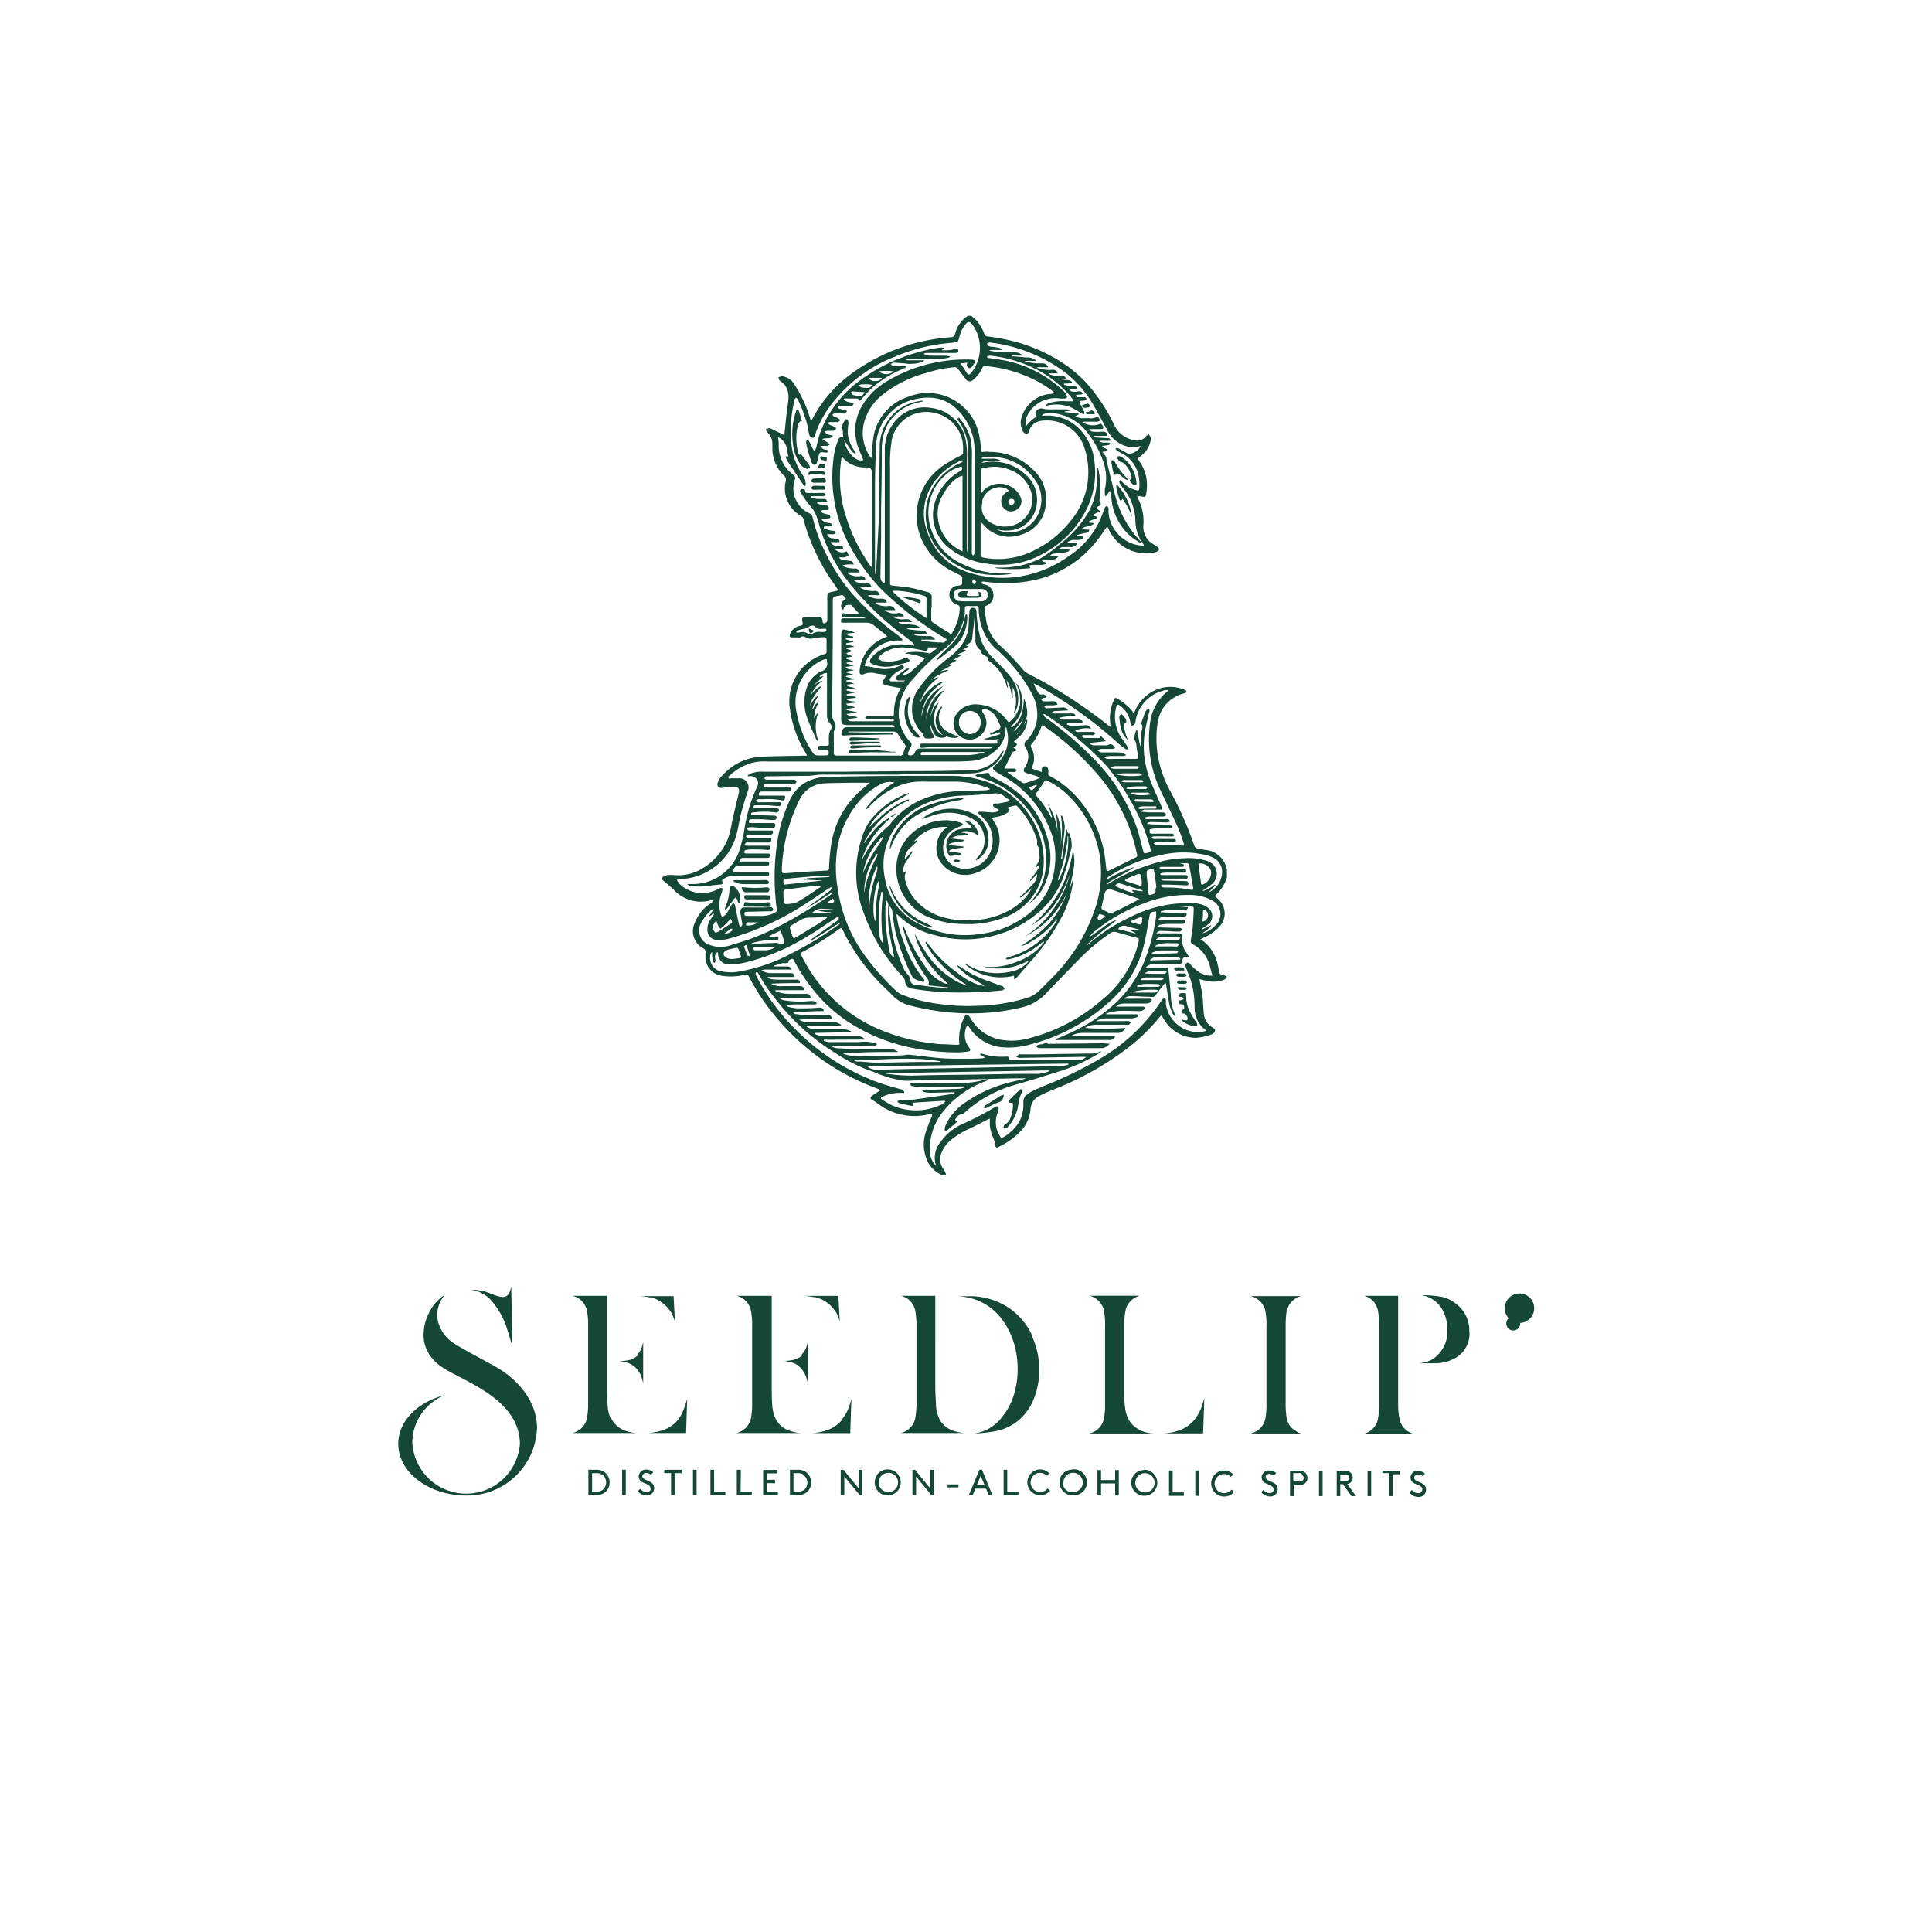 <svg xmlns="http://www.w3.org/2000/svg" viewBox="0 0 224.27 224.27"><defs><style>.cls-1{fill:none;}.cls-2{fill:#144734;}</style></defs><g id="Layer_2" data-name="Layer 2"><g id="Layer_1-2" data-name="Layer 1"><circle class="cls-1" cx="112.13" cy="112.13" r="112.13"/><path class="cls-2" d="M68.3,173.55v-2.94h.88a1.62,1.62,0,0,1,1,.28,1.51,1.51,0,0,1,.28,2.11,1.44,1.44,0,0,1-.28.27,1.58,1.58,0,0,1-1,.28ZM70,171.26a1.13,1.13,0,0,0-.83-.25h-.44v2.14h.44a1.18,1.18,0,0,0,.83-.24,1.14,1.14,0,0,0,.06-1.6l-.06-.05Zm2.22-.65h.42v2.94h-.42Zm2.1,2.21a.94.94,0,0,0,.72.38.58.58,0,0,0,.19,0,.49.49,0,0,0,.28-.25.35.35,0,0,0,0-.18c0-.44-.62-.52-1-.75a.74.74,0,0,1-.37-.65,1.09,1.09,0,0,1,.08-.31.84.84,0,0,1,.81-.47,1.21,1.21,0,0,1,.79.3l-.25.31a.83.83,0,0,0-.52-.21.5.5,0,0,0-.17,0,.45.45,0,0,0-.26.21.52.52,0,0,0-.06.16c0,.38.63.46,1,.71a.78.78,0,0,1,.38.67.89.89,0,0,1-.27.63.83.83,0,0,1-.64.22,1.32,1.32,0,0,1-1-.49Zm2.79-2.21h2v.4h-.8v2.54H77.9V171h-.8Zm3.33,0h.42v2.94h-.42Zm2.46,2.54h1.3v.4H82.47v-2.94h.42Zm3.07,0h1.3v.4H85.53v-2.94H86Zm4-1.38v.4H89v1H90.3v.4H88.59v-2.94h1.67v.4H89v.76Zm1.73,1.78v-2.94h.88a1.58,1.58,0,0,1,1,.28,1.51,1.51,0,0,1,.27,2.12,1.33,1.33,0,0,1-.27.26,1.58,1.58,0,0,1-1,.28Zm1.69-2.29a1.13,1.13,0,0,0-.83-.25h-.45v2.14h.45a1.18,1.18,0,0,0,.83-.24,1.13,1.13,0,0,0,0-1.6s0,0,0-.05Zm4.62.13v2.16h-.42v-2.94h.32l1.77,2.16v-2.16h.41v2.94H99.8Zm5-.82a1.51,1.51,0,1,1-1.47,1.55v0a1.4,1.4,0,0,1,.1-.57A1.46,1.46,0,0,1,103,170.57Zm0,2.63a1.12,1.12,0,1,0-1-1.19v.07a1.05,1.05,0,0,0,.62,1,1,1,0,0,0,.42.09Zm3.33-1.81v2.16h-.42v-2.94h.3l1.76,2.16v-2.16h.43v2.94h-.3Zm4.92.92v.34H110v-.34Zm3.2.49h-1.24l-.31.75h-.44l1.22-2.94h.3l1.21,2.94h-.43Zm-1.07-.4h.91l-.46-1.09Zm3.53.75h1.3v.4h-1.72v-2.94h.42Zm3.8-2.58a1.47,1.47,0,0,1,1.08.46l-.29.27a1.1,1.1,0,0,0-.79-.33,1.1,1.1,0,0,0-.78.34,1.12,1.12,0,0,0,.82,1.89,1.1,1.1,0,0,0,.84-.42l.3.26a1.5,1.5,0,1,1-1.18-2.47Zm3.73,0a1.51,1.51,0,1,1,.09,3,1.5,1.5,0,0,1-1.55-1.46v0a1.46,1.46,0,0,1,1.42-1.51Zm0,2.63a1.12,1.12,0,1,0-1-1.19v.07a.86.86,0,0,0,0,.42A1,1,0,0,0,124.42,173.2Zm5-1h-1.64v1.39h-.42v-2.94h.42v1.16h1.64v-1.16h.42v2.94h-.42Zm3.34-1.59a1.51,1.51,0,1,1-1.47,1.55v0a1.47,1.47,0,0,1,.41-1.07,1.51,1.51,0,0,1,.49-.33,1.56,1.56,0,0,1,.57-.11Zm0,2.63a1.12,1.12,0,1,0-1-1.19v.07a1.05,1.05,0,0,0,.62,1,1,1,0,0,0,.42.09Zm3.33,0h1.3v.4h-1.72v-2.94h.42Zm2.63-2.54h.42v2.94h-.42Zm3.34,0a1.44,1.44,0,0,1,1.07.46l-.28.27a1.11,1.11,0,1,0-.76,1.9,1.13,1.13,0,0,0,.85-.42l.3.26a1.51,1.51,0,1,1-1.18-2.47Zm4.56,2.24a.93.93,0,0,0,.71.38.47.47,0,0,0,.47-.26.41.41,0,0,0,0-.18c0-.45-.62-.52-1-.75a.74.74,0,0,1-.38-.65.72.72,0,0,1,.08-.32.86.86,0,0,1,.2-.26.81.81,0,0,1,.61-.2,1.2,1.2,0,0,1,.79.29l-.25.31a.8.8,0,0,0-.52-.2.5.5,0,0,0-.17,0l-.15.08a.33.33,0,0,0-.11.13.37.37,0,0,0,0,.17c0,.37.62.46,1,.7a.79.79,0,0,1,.39.68,1,1,0,0,1-.07.34.87.87,0,0,1-.84.51,1.33,1.33,0,0,1-1-.49Zm3.52-.57v1.3h-.42v-2.93h1.11a.88.88,0,0,1,.62.19.83.83,0,0,1,.21.28.85.85,0,0,1,.08.35.78.78,0,0,1-.29.62.91.91,0,0,1-.62.2Zm.66-.39a.53.53,0,0,0,.39-.13.43.43,0,0,0,0-.58A.42.42,0,0,0,151,171a.5.5,0,0,0-.21,0h-.67v.84Zm2.28-1.24h.42v2.93h-.42Zm2.47,1.55v1.38h-.41v-2.93h1a.78.78,0,0,1,.78,1.11.71.71,0,0,1-.21.27.74.74,0,0,1-.34.15l1,1.4h-.51l-1-1.38Zm.6-.4a.37.37,0,0,0,.18,0,.32.32,0,0,0,.17-.09.38.38,0,0,0,0-.51.42.42,0,0,0-.35-.11h-.6v.75Zm2.57-1.15h.42v2.93h-.42Zm1.73,0h2v.4h-.8v2.53h-.42V171h-.8Zm3.4,2.2a.93.93,0,0,0,.71.38.4.4,0,0,0,.19,0,.45.45,0,0,0,.28-.24.41.41,0,0,0,.05-.18c0-.45-.62-.52-1-.75a.76.76,0,0,1-.38-.65.91.91,0,0,1,.28-.58.75.75,0,0,1,.29-.16.69.69,0,0,1,.32,0,1.2,1.2,0,0,1,.79.29l-.25.31a.74.74,0,0,0-.51-.2.55.55,0,0,0-.18,0l-.15.08a.45.45,0,0,0-.11.13.37.37,0,0,0-.05.17c0,.37.62.46,1,.7a.78.78,0,0,1,.38.68.83.83,0,0,1-.07.34.86.86,0,0,1-.84.51,1.36,1.36,0,0,1-1-.49ZM109,164.62a4.36,4.36,0,0,1-.34-1.32c0-.52-.09-1.31-.09-2.41V150.42h-4a.75.75,0,0,1,.29.09,1.92,1.92,0,0,1,.82.55,2.22,2.22,0,0,1,.56,1.07,9.56,9.56,0,0,1,.15,1.85v8.81a9.73,9.73,0,0,1-.15,1.86,2.18,2.18,0,0,1-.56,1.06,2.22,2.22,0,0,1-1.12.64H112a4.65,4.65,0,0,1-1.68-.4A2.77,2.77,0,0,1,109,164.62Zm-33.51-14a7.52,7.52,0,0,0-1.24-.16h3.94l.16,3a4.85,4.85,0,0,0-.38-1,3.93,3.93,0,0,0-1.1-1.23A3.67,3.67,0,0,0,75.52,150.58Zm3.17,14.25A3.9,3.9,0,0,1,77,166a6.53,6.53,0,0,1-1.8.35h4.44l.13-4a9.17,9.17,0,0,1-.38,1.19A4.73,4.73,0,0,1,78.69,164.83Zm-7.77-.21a4,4,0,0,1-.34-1.32c-.07-.8-.1-1.6-.09-2.41V150.42h-4l.28.09a2,2,0,0,1,.83.55,2.3,2.3,0,0,1,.56,1.07,8.82,8.82,0,0,1,.14,1.85v8.81a9,9,0,0,1-.14,1.86,2.27,2.27,0,0,1-.56,1.06,2.05,2.05,0,0,1-.84.55,1.4,1.4,0,0,1-.29.09h7.49a4.59,4.59,0,0,1-1.67-.4,2.77,2.77,0,0,1-1.32-1.34Zm3.17-7.36a2.05,2.05,0,0,1-1,.57,5.66,5.66,0,0,1-1.23.14,4.54,4.54,0,0,1,1,.18,2.27,2.27,0,0,1,1,.62,3.08,3.08,0,0,1,.62,1,5.34,5.34,0,0,1,.21.81l0-4.85a6.23,6.23,0,0,1-.15.62,2.4,2.4,0,0,1-.56.88Zm45.66-2.36a9.27,9.27,0,0,1,.91,4.11,8.58,8.58,0,0,1-.52,3.05,6.43,6.43,0,0,1-1.43,2.36,5.88,5.88,0,0,1-3.21,1.69,17.31,17.31,0,0,1-2.38.25,5.15,5.15,0,0,0,1.39-.4,5.33,5.33,0,0,0,1.95-1.64,7.73,7.73,0,0,0,1.27-2.47,9.85,9.85,0,0,0,.43-2.95,10.26,10.26,0,0,0-.52-3.3,8.61,8.61,0,0,0-1.5-2.74,6.52,6.52,0,0,0-3.28-2.17,7.87,7.87,0,0,0-1.75-.26c1,0,1.6,0,1.92,0a8.25,8.25,0,0,1,4.18,1.4,7.93,7.93,0,0,1,2.56,3ZM132.26,166a4.4,4.4,0,0,0,1.67.4h-7.47a2.22,2.22,0,0,0,1.12-.64,2.14,2.14,0,0,0,.56-1.06,8.92,8.92,0,0,0,.14-1.86V154a8.34,8.34,0,0,0-.15-1.93,2.18,2.18,0,0,0-.62-1.08,2.49,2.49,0,0,0-.82-.52l-.2-.06h5.84a.67.67,0,0,0-.25.08,2.09,2.09,0,0,0-.82.52,2.15,2.15,0,0,0-.6,1.08,8.74,8.74,0,0,0-.15,1.91v6.9c0,1.06,0,1.87.08,2.4a4.09,4.09,0,0,0,.35,1.33,2.77,2.77,0,0,0,1.33,1.33Zm7.15-2.47a9.59,9.59,0,0,0,.39-1.29l-.14,4.15h-4.47A6.62,6.62,0,0,0,137,166a4,4,0,0,0,1.68-1.23,5.3,5.3,0,0,0,.73-1.26Zm11.14,2.69a2.28,2.28,0,0,0,.52.18h-5.89a1.58,1.58,0,0,0,.31-.09,2.22,2.22,0,0,0,1.39-1.61,8.91,8.91,0,0,0,.13-1.86V154a9,9,0,0,0-.13-1.87,2.33,2.33,0,0,0-1.4-1.59l-.29-.09h5.87a1.4,1.4,0,0,0-.29.09,2.32,2.32,0,0,0-.83.55,2.45,2.45,0,0,0-.63,1.44,12.39,12.39,0,0,0-.07,1.49v8.8a10.66,10.66,0,0,0,.09,1.6,2.82,2.82,0,0,0,.34,1,2.19,2.19,0,0,0,.89.76Zm11.91-1.49a2.17,2.17,0,0,0,.57,1.09,2.23,2.23,0,0,0,.83.55l.19.06h-5.7l.2-.06a2.27,2.27,0,0,0,.83-.55,2.1,2.1,0,0,0,.57-1.08,9.07,9.07,0,0,0,.14-1.87V154a9.85,9.85,0,0,0-.1-1.63,2.63,2.63,0,0,0-.33-1,2.16,2.16,0,0,0-.88-.79,2.14,2.14,0,0,0-.42-.16h3.94v12.43a9.13,9.13,0,0,0,.16,1.88Zm8.12-10.09a3.26,3.26,0,0,1-1.63,3,4.9,4.9,0,0,1-2.11.61c-.26,0-.92,0-2,0h-.18a4.38,4.38,0,0,0,.88-.15,2.84,2.84,0,0,0,1.23-.69,3.85,3.85,0,0,0,1.25-3,4.79,4.79,0,0,0-.36-1.9,3.54,3.54,0,0,0-1-1.42,3.35,3.35,0,0,0-1.65-.74,13,13,0,0,1,2.34.19,3.8,3.8,0,0,1,1.56.73,3.88,3.88,0,0,1,1.65,3.3ZM62.33,165.83a8.1,8.1,0,0,1-8.19,7.77c-4.37,0-7.91-2.68-7.91-6,0-2.63,2.26-4.86,5.39-5.65a6,6,0,0,0-3.76,5.47,6.26,6.26,0,0,0,12.49.24c0-5.38-6.85-7.41-9.09-9a5.05,5.05,0,0,1-1.42-1.42,4.32,4.32,0,0,1-.62-1.58,5.48,5.48,0,0,1,.64-3.37,5,5,0,0,1,1.8-2,3.55,3.55,0,0,0-.88,2.79,4.16,4.16,0,0,0,1.61,2.64c.72.61,4.63,2.59,5.74,3.29.89.59,4.21,2.9,4.21,6.81Zm-2.86-9.54c-.23-.78-.45-1.55-.71-2.34a9.11,9.11,0,0,0-1.88-3.15,4,4,0,0,0-2.2-1.08,5.85,5.85,0,0,1,1.76.25c.54.16,1.64.75,2.2.55s.6-.88.71-1.09l.09,5.26c0,.53,0,1.07,0,1.6Zm35.1-5.7a8.91,8.91,0,0,0-1.25-.16h4l.16,3a5.18,5.18,0,0,0-.38-1,3.9,3.9,0,0,0-1.1-1.22,3.64,3.64,0,0,0-1.4-.64Zm3.16,14.25A3.9,3.9,0,0,1,96.06,166a6.19,6.19,0,0,1-1.8.36H98.7l.13-4a9.8,9.8,0,0,1-.37,1.2,5,5,0,0,1-.73,1.21ZM90,164.63a4.3,4.3,0,0,1-.34-1.31c-.05-.52-.08-1.32-.08-2.41V150.42H85.49a.75.75,0,0,1,.29.09,2,2,0,0,1,.83.55,2.3,2.3,0,0,1,.56,1.07,9.55,9.55,0,0,1,.14,1.85v8.81a9.71,9.71,0,0,1-.14,1.86,2.23,2.23,0,0,1-1.69,1.7H93a4.65,4.65,0,0,1-1.68-.4A2.75,2.75,0,0,1,90,164.61Zm3.17-7.36a2,2,0,0,1-1,.57,5.75,5.75,0,0,1-1.24.14,4.63,4.63,0,0,1,1,.18,2.24,2.24,0,0,1,1,.62,2.87,2.87,0,0,1,.62,1,4.88,4.88,0,0,1,.22.81l0-4.85a4.34,4.34,0,0,1-.16.62,2.15,2.15,0,0,1-.55.87Zm83.21-7.12a1.71,1.71,0,1,1-1.71,1.7,1.7,1.7,0,0,1,1.06-1.57,1.61,1.61,0,0,1,.65-.13Zm0,3.11a.81.81,0,1,1-1.1-.34.81.81,0,0,1,1.1.34Zm.27-1.32.6.86h-.41l-.58-.84h-.12v.84h-.35v-1.89h.62a.54.54,0,0,1,.57.49.53.53,0,0,1-.32.53Zm-.49-.31h.25c.11,0,.16,0,.19-.06a.2.2,0,0,0,0-.13.17.17,0,0,0,0-.12.18.18,0,0,0-.09-.06h-.37Z"/><path class="cls-2" d="M142.42,100.84v1A4.5,4.5,0,0,1,141,104l.49.45a2.22,2.22,0,0,1,.06,3.12l-.07.07a5.37,5.37,0,0,1-1.87,1.26l-.28.16.25.12a4.64,4.64,0,0,1,1.67,2.39,8.82,8.82,0,0,1,.26,1.24.38.38,0,0,0,.4.35,2,2,0,0,1,.48.18v.22a2.37,2.37,0,0,1-.35.19,3.4,3.4,0,0,1-1.76.15c-.34-.06-.67-.15-1.05-.24a2.11,2.11,0,0,1,.05.28c.11.57.24,1.13.31,1.7s.08,1.31.15,2a2,2,0,0,0,1,1.62l.18.13a.27.27,0,0,1,.11.1.28.28,0,0,1,0,.15.27.27,0,0,1-.13.26,1,1,0,0,1-.38.22,7.08,7.08,0,0,1-1.63.35,4.34,4.34,0,0,1-3.87-2.3l-.17-.26-.1,0-.15.16a21.76,21.76,0,0,1-3.78,3.65,34.93,34.93,0,0,1-7.93,4.51c-.75.31-1.52.6-2.26,1a1.77,1.77,0,0,0-1,1.54,4.41,4.41,0,0,1-1,2.38,8.6,8.6,0,0,1-2.76,2c-.22.12-.29.06-.33-.2a4.31,4.31,0,0,0-.24-.87,4.52,4.52,0,0,1-.4-1.48c0-.24,0-.48,0-.75l-.21.08c-.7.36-1.39.72-2.1,1.06a9.78,9.78,0,0,0-2.19,1.33,3.42,3.42,0,0,0-1.05,1.38,1.91,1.91,0,0,0,.15,2,2,2,0,0,1,.27.49c.08.18,0,.29-.21.26a1.18,1.18,0,0,1-.36-.12,3.36,3.36,0,0,1-1.72-2,4.65,4.65,0,0,1-.07-2.74,20.33,20.33,0,0,1,.76-2,.42.42,0,0,0,0-.27s-.16,0-.24,0a7,7,0,0,1-6-1.19,4.64,4.64,0,0,0-.7-.45c-.19-.1-.24-.28-.07-.42a2,2,0,0,1,.35-.25l.67-.44s-.06-.08-.08-.09l-.22-.1a27.56,27.56,0,0,1-11.75-8.26A26,26,0,0,1,87,113.49c-.22-.42-.22-.42-.69-.31a6.58,6.58,0,0,1-2.42.1,2.21,2.21,0,0,1-2-2.36,2.51,2.51,0,0,1,0-.27.49.49,0,0,0-.26-.57,2.24,2.24,0,0,1-1-2.9,4.72,4.72,0,0,1,1.69-2.2,2.8,2.8,0,0,0,.35-.25,1,1,0,0,0,.11-.23l-.23,0a4.28,4.28,0,0,1-4.34-1.22c-.42-.41-.89-.77-1.34-1.16v-.27a2.3,2.3,0,0,1,.6-.27,3.76,3.76,0,0,1,.75,0,5.43,5.43,0,0,0,3.06-.62,7.17,7.17,0,0,0,3.18-3.5,11.31,11.31,0,0,0,.52-2.06c.23-1.09.5-2.17.76-3.26.14-.58,0-.83-.64-.82-.42,0-.84.09-1.25.14s-.69-.19-.52-.65a2,2,0,0,1,.36-.63,7.82,7.82,0,0,1,.71-.7,6.37,6.37,0,0,1,4-1.64c1.61-.08,3.23-.08,4.84-.12.13,0,.26,0,.44,0-.08-.16-.13-.27-.19-.38a13.06,13.06,0,0,1-1.77-4.86,5.77,5.77,0,0,1,1.6-5.14,6,6,0,0,1,2.34-1.4c.14,0,.29-.09.29-.27,0-.46,0-.92,0-1.38a.29.29,0,0,0-.26-.32h0a7.34,7.34,0,0,0-1.15.1,1.22,1.22,0,0,1-1-.08.53.53,0,0,0-.65,0,.47.47,0,0,1-.26,0H92c-.32,0-.4-.1-.29-.39a1.48,1.48,0,0,1,1.11-.94c.4-.11.4-.11.32-.53s0-.47.4-.47,1,0,1.43,0,.49.08.53.5c0,.21.12.23.29.17s.25-.26.25-.46c0-.89,0-1.78,0-2.67a.4.4,0,0,1,.34-.45h0l.72-.16c.15,0,.18-.13.09-.25s-.33-.5-.5-.74a23.08,23.08,0,0,1-3.43-7.35.6.6,0,0,0-.25-.35,3.64,3.64,0,0,1-1.79-4.08.58.58,0,0,0-.18-.57,4.52,4.52,0,0,1-1.38-2.94c0-.25,0-.5,0-.75a1.84,1.84,0,0,0-.62-1.41c-.08-.07-.1-.21-.15-.32l.36-.11a.41.41,0,0,1,.16,0l1.31.63c.11,0,.21.13.35.21,0-.12,0-.19,0-.27.12-1.11.21-2.22.38-3.32s.14-2.09-.93-2.77c-.09-.06-.11-.25-.16-.39a1.26,1.26,0,0,1,.43-.13,1.93,1.93,0,0,1,1.46,1,15.19,15.19,0,0,1,1.77,3.81,3.54,3.54,0,0,0,.12.34.47.47,0,0,0,.1-.1c.25-.43.49-.86.75-1.28A15.43,15.43,0,0,1,99.38,43a22,22,0,0,1,11-3.85.5.5,0,0,0,.49-.39,3.4,3.4,0,0,1,1.49-2.1h.38l.53.45a5,5,0,0,1,1,1.67.41.41,0,0,0,.36.27c.56.08,1.11.16,1.66.27a19.07,19.07,0,0,1,6.6,2.52A14.87,14.87,0,0,1,126,44.34a20.22,20.22,0,0,1,3.28,4.87,3.12,3.12,0,0,0,2.35,1.88,1.26,1.26,0,0,0,1.38-.43,1.21,1.21,0,0,1,.35-.24l.23.4a.61.61,0,0,1,0,.19,2.91,2.91,0,0,1-1.27,2c-.21.15-.27.26-.09.49a4.85,4.85,0,0,1,.79,3.93c0,.21-.14.28-.36.23l-.66-.1a2.23,2.23,0,0,0,.12.33c.1.24.21.46.3.7a5.85,5.85,0,0,1,.31,2.31,2.37,2.37,0,0,0,.7,1.95,9.8,9.8,0,0,0,.85.58.72.72,0,0,1,.29.33s-.15.22-.26.27a2.32,2.32,0,0,1-.63.15,4.73,4.73,0,0,1-5-2.79,2.13,2.13,0,0,0-.16-.25,1.33,1.33,0,0,0-.14.17c-.3.41-.57.84-.88,1.23a12.65,12.65,0,0,1-6.78,4.64,16,16,0,0,1-6,.39c-.21,0-.41-.06-.62-.07a.36.36,0,0,0-.18.1.44.44,0,0,0,.12.18l.28.08a1.28,1.28,0,0,1,.2,2.44.34.34,0,0,0-.24.39c.08.52.14,1,.24,1.54A4.85,4.85,0,0,0,116,74.86a28.69,28.69,0,0,1,2.75,2.87,1.64,1.64,0,0,0,.56.45,56,56,0,0,1,9.43,6.09l.18.11s0-.08,0-.11a5.2,5.2,0,0,1,.4-3.06c.07-.15.13-.27.32-.14a6.41,6.41,0,0,1,1.82,1.5,2,2,0,0,1,.1.21.86.86,0,0,0,.2-.27A4.58,4.58,0,0,1,134.38,80a4.19,4.19,0,0,1,2.94,0c.18.07.39.11.46.38-.13,0-.24.09-.36.12a4,4,0,0,0-2.93,2.89,9.46,9.46,0,0,0-.24,1.84,12.63,12.63,0,0,0,1.51,6.45A41.24,41.24,0,0,1,138.58,98a.66.66,0,0,0,.67.56,5,5,0,0,1,.56.09,2.78,2.78,0,0,1,2.58,2.18Zm-39.08-6a1.38,1.38,0,0,1-.2.33,11.41,11.41,0,0,0-2.48,3.09c-.23.46-.41.95-.62,1.43a.2.2,0,0,1,.08,0l.37-.66A11.21,11.21,0,0,1,103,96a2.22,2.22,0,0,0,.37-.38,9.2,9.2,0,0,1,4.13-3,12.08,12.08,0,0,1,4.24-.8l2.55-.08c.2,0,.4-.06.6-.1v-.07a2.06,2.06,0,0,0-.26-.12,11,11,0,0,0-4-.72c-1.14,0-2.28,0-3.42,0a6.85,6.85,0,0,0-3.3.68,9.51,9.51,0,0,0-3,2.24c-.11.13-.25.23-.37.35l-.08-.09a11.76,11.76,0,0,1,3.36-3.08,2.33,2.33,0,0,0-1.43.12,8.78,8.78,0,0,0-2.53,1.92,11.18,11.18,0,0,0-2.78,6.66,14.08,14.08,0,0,0,.15,3.55,17.51,17.51,0,0,0,2.84,7.39A29.18,29.18,0,0,0,104,115a2.4,2.4,0,0,0,.77.49,18.91,18.91,0,0,0,2.06.65,24.19,24.19,0,0,0,6.62.61,21,21,0,0,0,5.62-.87,3.45,3.45,0,0,0,1.47-.79c.76-.74,1.5-1.48,2.22-2.25a20.07,20.07,0,0,0,4.09-6.62A13.06,13.06,0,0,0,127.6,99a12.77,12.77,0,0,0-3.1-6.15,9.83,9.83,0,0,0-2.93-2.23c-.18-.09-.26-.07-.36.11q-.4.65-.87,1.26c-.12.17-.17.26,0,.43a11.36,11.36,0,0,1,1.59,2.3,1.09,1.09,0,0,0,.13.17l.07,0c-.08-.26-.15-.53-.23-.78l-.25-.75a7.24,7.24,0,0,1,1.1,3.22,13.26,13.26,0,0,0-.24-2.43,6.92,6.92,0,0,1,.58,4,9.52,9.52,0,0,0,.05-3.49c.1,0,.18.08.19.14A4,4,0,0,1,123.6,96c-.07,1-.23,2.07-.36,3.11,0,.2-.06.4-.08.6l.12,0,.52-3.51c.07.22.12.39.18.57l.09-.12a3.21,3.21,0,0,1,.32,1.72c-.25,1-.48,2-.81,3a9.53,9.53,0,0,1-2.63,4.19,13.07,13.07,0,0,1-12.4,3,9,9,0,0,1-4.35-2.37l-.12-.07c0,.1,0,.16,0,.22a15.15,15.15,0,0,0,.91,3.24,13.09,13.09,0,0,0,2.25,4.09l.06.09c0,.06.06.15,0,.17l-.09.05h-.1c-.21-.06-.42-.15-.64-.21a1.06,1.06,0,0,1-.69-.63,24.7,24.7,0,0,1-1.87-5.14c-.15-.72-.23-1.46-.33-2.19a.73.73,0,0,0-.38-.61c0,.17,0,.3,0,.42.06.47.13.94.19,1.42a17.66,17.66,0,0,0,1.59,5.55,1.47,1.47,0,0,0,.31.44,1.09,1.09,0,0,1,.38.69.57.57,0,0,0,.57.58h0c.8.11,1.61.22,2.42.3.49.06,1,.06,1.48.08a.2.2,0,0,0-.14-.06l-1.94-.21c-.18,0-.31-.07-.25-.31a.67.67,0,0,0-.08-.39,3.09,3.09,0,0,0-.26-.37,17,17,0,0,1-2.61-5.48c0-.14,0-.29-.08-.43l.08,0c0,.12.11.24.15.35a20.34,20.34,0,0,0,2.61,4.72,4.74,4.74,0,0,0,2.11,1.67l.27.07,0-.07a16.47,16.47,0,0,1-2.36-2.58,9.51,9.51,0,0,1-1.47-3.19c0,.08.09.14.12.2.32.55.62,1.12,1,1.66a10,10,0,0,0,4,3.78c.28.14.59.23.94.37,0-.08-.06-.1-.08-.11l-.13-.09a14.27,14.27,0,0,1-4-3.76c-.22-.35-.42-.7-.6-1.06l.09-.06.25.27a15.07,15.07,0,0,0,3.36,3.31,8.23,8.23,0,0,0,2.38,1.38c.24.08.49.11.73.17l0-.09-1-.58a8,8,0,0,1-1.93-1.43,1.49,1.49,0,0,1-.2-.31l.05,0,.37.22a13.59,13.59,0,0,0,3.3,1.65c.52.19,1,.37,1.55.57.11,0,.17.2.25.3-.1.06-.2.17-.32.18a50.86,50.86,0,0,1-5.52.24,32.87,32.87,0,0,1-4.85-.44.88.88,0,0,1-.86-.85,1.07,1.07,0,0,0-.32-.6,21.4,21.4,0,0,1-2.77-3.65,22.53,22.53,0,0,1-1.79-3.9A12.82,12.82,0,0,1,100,97.4a7.22,7.22,0,0,1,1-2.14,9.77,9.77,0,0,1,4.09-3.07l.41-.13,0,.07-.19.12c-.61.37-1.24.71-1.83,1.11a7.42,7.42,0,0,0-2.46,2.43c0,.07-.09.15-.16.27.63-.57,1.19-1.12,1.79-1.62a9.47,9.47,0,0,1,2.57-1.58,1.73,1.73,0,0,1,.31-.07l0,.09a11,11,0,0,0-5.28,5s.06,0,.08-.06c.4-.51.77-1,1.2-1.53A6.27,6.27,0,0,1,103.34,94.87Zm-7.71,25.85s0,.08,0,.13a2.92,2.92,0,0,0,.65.15c1.15,0,2.29,0,3.44,0a4.3,4.3,0,0,1,1.92.14,1.22,1.22,0,0,1,.17.15c-.07,0-.14.11-.22.11s-.3,0-.46,0l-4,.06a4.4,4.4,0,0,0-.51,0s0,.06,0,.09a1.93,1.93,0,0,0,.46.16c.63,0,1.26.1,1.89.1,1.44,0,2.87,0,4.31,0a1.56,1.56,0,0,1,1,.33c-2.15,0-4.3,0-6.45.19a4.71,4.71,0,0,0,1.34.28c1.77,0,3.54,0,5.31-.06a6.36,6.36,0,0,0,.75-.08,1.49,1.49,0,0,1,.42,0c1.18.12,2.35.29,3.53.39.88.07,1.77.07,2.65.07s1.53,0,2.3-.06l.23-.07-.6-.37,0-.09H114a7.08,7.08,0,0,0,2.74.34c.4,0,.4,0,.44.4h.32c1.61,0,3.23,0,4.85,0,1,0,2,0,2.93,0a1.12,1.12,0,0,0,.79-.36,9,9,0,0,0-1,0l-6.75.11a1.12,1.12,0,0,1-.35-.12c.1-.1.2-.2.31-.29a.4.4,0,0,1,.19,0l1.76,0,6.23-.1a2.28,2.28,0,0,0,1.23-.23s.08,0,.17,0l-.16.13a20.89,20.89,0,0,1-4.21,2q-2.72.89-5.46,1.68a14.53,14.53,0,0,0-6.13,3.35.41.41,0,0,1-.23.13c-.43,0-.6.34-.81.63l.23.25c-.4.34-.77.67-1.17,1-.14.11-.28,0-.26-.17a1.88,1.88,0,0,1,.16-.56,6.49,6.49,0,0,1,2.08-2.42,15.8,15.8,0,0,1,5.83-2.56c.43-.11.85-.19,1.28-.29,0,0,0,0,0-.06-.36,0-.71,0-1.07,0l-7.12.17c-1.5,0-3,0-4.5.08-.55,0-1.1.08-1.65,0a13.9,13.9,0,0,1-3.28-1,18.5,18.5,0,0,1-4.13-2,26.15,26.15,0,0,1-7.48-6.77A18.11,18.11,0,0,1,88,112.94c0-.06-.15-.07-.23-.11a1.1,1.1,0,0,0-.06.26.52.52,0,0,0,.08.19,24.72,24.72,0,0,0,4.73,6.39,26,26,0,0,0,9.66,6.06c.77.28,1.57.47,2.36.71.2,0,.42.09.41.42l-.52,0a4.69,4.69,0,0,0-2,.45c-.23.11-.25.22,0,.35a9.15,9.15,0,0,0,1.13.65,6.85,6.85,0,0,0,5.82-.14,1.38,1.38,0,0,0,.34-.3l-.05-.1L106,128c0,.19.08.42-.18.37-.48-.09-1-.2-1.44-.33-.09,0-.15-.13-.22-.2a1.48,1.48,0,0,1,.29-.12c.61,0,1.23,0,1.84-.12,1.41-.18,2.82-.4,4.23-.6a1.08,1.08,0,0,0,.29-.13.25.25,0,0,0,0-.08l-.19,0-2.43.06a5.62,5.62,0,0,1-.92-.08c-.06,0-.12-.11-.18-.16a.71.71,0,0,1,.18-.12,2.45,2.45,0,0,1,.38,0c1.26,0,2.51-.06,3.77-.11a3.69,3.69,0,0,0,.65-.18l-.13-.08c-1.62,0-3.24.07-4.85.08a7.13,7.13,0,0,1-1.23-.14c-.1,0-.18-.15-.26-.23l.32-.13a1,1,0,0,1,.24,0c.69,0,1.38.07,2.06.06,1,0,2.08-.05,3.12-.07a9,9,0,0,0,2.91-.34,1.11,1.11,0,0,1,.26-.07h.24a.88.88,0,0,1-.36.24,11.1,11.1,0,0,0-5.07,3.71,6.94,6.94,0,0,0-1.38,4.42,2.57,2.57,0,0,0,.68,1.66v-.11a2.93,2.93,0,0,1,.58-2.67,6.32,6.32,0,0,1,2.4-2,33.35,33.35,0,0,0,4-2.08c.07,0,.22-.07.24,0a.44.44,0,0,1,.08.29c0,.24-.15.47-.21.7a3,3,0,0,0,.4,2.5c.07.13.15.18.31.09a5,5,0,0,0,1.94-1.91,4.28,4.28,0,0,0,.43-2.2,1,1,0,0,1,.44-.87,2.83,2.83,0,0,1,.51-.34c.47-.23.94-.44,1.41-.64a45.65,45.65,0,0,0,6.91-3.4,21.61,21.61,0,0,0,6.7-6.42,2.37,2.37,0,0,1,.23-.3,1.64,1.64,0,0,1,.22-.14,1.26,1.26,0,0,1,.13.26c0,.16,0,.34,0,.51a3.81,3.81,0,0,0,4.15,3.21,3.63,3.63,0,0,0,.54-.15c-.23-.2-.4-.34-.55-.5a3.25,3.25,0,0,1-.81-2.23,10.6,10.6,0,0,0-.44-3.12c-.17-.49-.39-1-.56-1.46-.07-.18-.11-.43.11-.55s.33.1.46.23.13.16.2.22a6.59,6.59,0,0,0,.88.7,2.59,2.59,0,0,0,1.42.32c-.1-.36-.19-.68-.27-1a4,4,0,0,0-2-2.64.42.42,0,0,1-.24-.49c.09-.53.19-1.06.23-1.6s.09-1.31.11-2c0-.12,0-.29-.19-.28l-1.48,0v0l1,.08c-.05.32-.26.34-.48.33-.65,0-1.3,0-1.94,0a4.48,4.48,0,0,0-.73.14.5.5,0,0,0,0,.12l3,.09c0,.34-.06.41-.37.4-.62,0-1.23,0-1.85,0a3.06,3.06,0,0,0-.74.09.75.75,0,0,0-.28.18l0,.11c1,.1,2,0,3.06.06,0,.36-.09.41-.42.41s-.83,0-1.25,0-.81,0-1.21.09c-.11,0-.21.13-.32.19l0,.08a1.88,1.88,0,0,0,.33.05l2.3.06c.1,0,.19.12.28.18a2.34,2.34,0,0,1-.31.24s-.13,0-.19,0c-.67,0-1.35-.07-2-.08a.6.6,0,0,0-.32.07.54.54,0,0,0-.23.22l.15,0,2.39,0c.42,0,.45.07.45.47a2.45,2.45,0,0,0,.45,1.68,4.88,4.88,0,0,1,.34.58l-.25,0a.4.4,0,0,0-.49.3s0,0,0,0a1.55,1.55,0,0,0-.07.23c0,.25-.16.3-.38.29q-1.41,0-2.82,0a1.29,1.29,0,0,0-1,.41h2.16c.39,0,.45,0,.49.42.1,1,.2,2,.27,2.93a5.46,5.46,0,0,0,.48,2.11.76.76,0,0,1,.06.2l-.06,0a1.2,1.2,0,0,1-.26-.29,5,5,0,0,1-.38-1c-.15-.77-.26-1.55-.38-2.32,0-.08-.05-.16-.09-.29l-.17.19c-.34.43-.69.86-1,1.3a.43.43,0,0,1-.2.15.48.48,0,0,1-.24,0c-.83,0-1.66-.07-2.49-.08a1,1,0,0,0-.69.3l.2,0,2.55,0h.27c.06,0,.16.05.17.09a.17.17,0,0,1,0,.12.47.47,0,0,1-.05.1.81.81,0,0,1-.63.25c-.87,0-1.73,0-2.6,0a1.94,1.94,0,0,0-.58.12.84.84,0,0,0-.23.18.14.14,0,0,0,0,.06l.31,0h2.79a.8.8,0,0,1,.25.11,1.14,1.14,0,0,1-.15.23.85.85,0,0,1-.67.17c-.81,0-1.61-.06-2.42,0a8.46,8.46,0,0,0-1.29.27.52.52,0,0,0,0,.11l.3,0,3,0a1,1,0,0,1,.24,0,.29.29,0,0,1,.18.14.18.18,0,0,1-.11.17,2.2,2.2,0,0,1-.67.17c-1,0-1.93,0-2.89,0a2.46,2.46,0,0,0-1.24.31.93.93,0,0,0,.29,0H131c.09,0,.18.1.27.15-.08.09-.15.24-.25.27a2.09,2.09,0,0,1-.56,0c-1.07,0-2.13,0-3.2,0a2.49,2.49,0,0,0-1.32.37,29.75,29.75,0,0,0,4.72,0,1,1,0,0,1-1,.58c-1.33,0-2.66,0-4,0a2.75,2.75,0,0,0-1.2.28.17.17,0,0,0,0,.07h5a.65.65,0,0,1-.65.47h-5.75a4.93,4.93,0,0,1-.54,0,.31.31,0,0,1,.16-.16A26.45,26.45,0,0,0,126,119a20.19,20.19,0,0,0,3.62-2.68,14.24,14.24,0,0,0,3.23-4.77,22.47,22.47,0,0,0,1.36-5.21c0-.18,0-.35,0-.53-.57,0-.71.16-.77.52-.16.9-.31,1.8-.5,2.7a13,13,0,0,1-3.87,7,21.81,21.81,0,0,1-9.48,5.21,9,9,0,0,1-3.38.32,5.07,5.07,0,0,1-3.69-2.3,2.43,2.43,0,0,0-.2-.25l-.09.1a1.6,1.6,0,0,0-.1.23,2.39,2.39,0,0,0,.36,2.25c.23.31.18.43-.19.48a10.38,10.38,0,0,1-1.11.09,26.86,26.86,0,0,1-4.74-.42,21.2,21.2,0,0,1-7-2.52,17.47,17.47,0,0,1-4.21-3.34,21.35,21.35,0,0,1-3.08-4.4c0-.08-.18-.2-.24-.18s-.35.15-.36.25a.25.25,0,0,1-.25.25l-.46,0-1,.29,0,.1h.53c.38,0,.74,0,1.11,0a1,1,0,0,1,.39.2s0,.11,0,.16-.1,0-.15,0h-3a2,2,0,0,0-.33.08,1.87,1.87,0,0,0,1,.33h2.36c.32,0,.45.12.49.45H89.12a.31.31,0,0,1,0,.08,1.78,1.78,0,0,0,.43.18,9.76,9.76,0,0,0,1.08.05h1.84a.41.41,0,0,1,.16,0l.13.1a.39.39,0,0,1,.08.14.41.41,0,0,1,0,.16c-1.11,0-2.23,0-3.34.07a2.31,2.31,0,0,0,1.36.28h2c.3,0,.45.14.52.47H90s0,.07,0,.1l.14.06a4.38,4.38,0,0,0,1.64.27l1.76,0c.35,0,.53.14.56.46H90.58l0,.13a3.12,3.12,0,0,0,.39.15,11.5,11.5,0,0,0,3.1.09,1.62,1.62,0,0,1,.58.07c.08,0,.11.16.17.25a1.09,1.09,0,0,1-.24.07l-2.22,0c-.32,0-.63.05-1,.07,0,0,0,.07,0,.1s.13.12.21.13a5.1,5.1,0,0,0,1,.16c.87,0,1.73,0,2.6-.09a.44.44,0,0,1,.46.41,35.36,35.36,0,0,0-3.56.18.5.5,0,0,0,.27.16,14.22,14.22,0,0,0,1.45.14c.79,0,1.57,0,2.36,0,.26,0,.39.13.43.43a20.44,20.44,0,0,0-3.83.1,2.48,2.48,0,0,0,1,.28c.85,0,1.7,0,2.54,0a5.1,5.1,0,0,1,.68,0,1.71,1.71,0,0,1,.67.31l0,.09h-4v.11a1.68,1.68,0,0,0,.94.29c1,0,2,0,3,0a2.41,2.41,0,0,1,1.18.24.69.69,0,0,1,.13.11l-4.28.09a.78.78,0,0,0,0,.14,3.45,3.45,0,0,0,.83.25c.74,0,1.48,0,2.22,0s1.33,0,2,0a.88.88,0,0,1,.65.28.34.34,0,0,1,0,.1ZM117.2,93a.49.49,0,0,1,0-.12,7.17,7.17,0,0,1-.63-.45,1.56,1.56,0,0,0-1.3-.3c-1.07.09-2.13.17-3.21.21a12.8,12.8,0,0,0-3.78.63,8.62,8.62,0,0,0-4.06,2.71,7.5,7.5,0,0,0-1.51,6.22,7.16,7.16,0,0,0,4,5.37,11.56,11.56,0,0,0,7.1,1.14,11,11,0,0,0,5.81-2.51,9.2,9.2,0,0,0,1.45-1.6,7.7,7.7,0,0,0,1.38-3.84,8.41,8.41,0,0,0-.25-3.27,12.37,12.37,0,0,0-6-7.24,5,5,0,0,1-.68-.45c-.33-.25-.32-.4,0-.67A4,4,0,0,0,117,85.44a8.14,8.14,0,0,0-.19-1l-.08,0s0,.1,0,.14a3.34,3.34,0,0,1-.65,2,4.7,4.7,0,0,1-3.33,1.75c-1.08.09-2.19.06-3.28.07l-12.06,0-8.32,0a6,6,0,0,0-1.88.17,6.08,6.08,0,0,0-2.52,1.48.17.17,0,1,0,.13.3c.29,0,.57,0,.86,0a1.07,1.07,0,0,1,1.21.92,1.2,1.2,0,0,1-.09.59c-.28.81-.53,1.64-.75,2.47s-.35,1.83-.6,2.71a7,7,0,0,1-6.38,5,4,4,0,0,0-.5.1,2,2,0,0,0,.3.46,3.81,3.81,0,0,0,4.31.69l.39-.19c.22-.07.34,0,.28.27s-.14.45-.21.67a3.59,3.59,0,0,0,.06,2.15c.09.26.17.29.38.11a1.28,1.28,0,0,0,.28-.29c.2-.32.37-.65.58-1a.28.28,0,0,1,.21-.14c.06,0,.13.1.16.18s.06.26.08.39c.14.67.27,1.34.43,2,0,.07.12.11.18.17a2.33,2.33,0,0,0,.17-.26s0-.05,0-.07c-.07-.43-.16-.86-.22-1.28s.15-.67.38-.66l2.55,0a3.81,3.81,0,0,1,.59-.05.36.36,0,0,1,.28.24c0,.14-.07.27-.26.26h-.4l-2.33.05c-.17,0-.35,0-.35.25s.18.23.35.23c.44,0,.89,0,1.33,0a3.44,3.44,0,0,0,1.73-.31c.37-.22.38-.2.33-.63a27.22,27.22,0,0,1,0-7.1A18.08,18.08,0,0,1,91.63,93a4.74,4.74,0,0,1,1.6-2,5.29,5.29,0,0,1,2.87-.82c2.33-.06,4.65-.08,7-.12h2.52l4.72,0a12.83,12.83,0,0,1,3.26.41,9.78,9.78,0,0,1,5.78,4,9.32,9.32,0,0,1,1.78,5.51,6.9,6.9,0,0,1-.73,3.15,7.06,7.06,0,0,1-3.85,3.38,11.65,11.65,0,0,1-4.75.75,10.9,10.9,0,0,1-3.94-.75,6.06,6.06,0,0,1-3.83-6,5.4,5.4,0,0,1,1.68-3.67,5.78,5.78,0,0,1,5.78-1.34,1,1,0,0,1,.28.18,1.09,1.09,0,0,1-.26.22,8.42,8.42,0,0,0-.92.42,2.46,2.46,0,0,0,.27,4.3,3.13,3.13,0,0,0,4.08-1.73,2.7,2.7,0,0,0,.14-.4,3.61,3.61,0,0,0-1-3.55c-.14-.16-.32-.3-.47-.45s-.1-.14-.08-.18a.3.3,0,0,1,.08-.08l.11,0a1,1,0,0,1,.24,0c.42,0,.84.08,1.26.08a3.89,3.89,0,0,0,.68-.13V94l-.35-.22c-.12-.07-.34-.11-.29-.33s.25-.17.4-.18h.22C116.32,93.19,116.76,93.12,117.2,93Zm5.25-47.36-.25-.23A12.82,12.82,0,0,0,119.89,44a15.81,15.81,0,0,0-5.43-1.5.37.37,0,0,0-.25,0,.34.34,0,0,0-.17.2A3.77,3.77,0,0,1,113,44.06a.55.55,0,0,1-.91-.07c-.28-.37-.58-.73-.84-1.12a.51.51,0,0,0-.54-.24,16.09,16.09,0,0,0-3.28.69,13.71,13.71,0,0,0-5.11,2.61,6,6,0,0,0-1.86,2.63A4.82,4.82,0,0,0,101,53l.14.17a.75.75,0,0,0,.1-.33,14,14,0,0,1,.19-2.33,5.91,5.91,0,0,1,4-4.45,6.09,6.09,0,0,1,7.92,3.39,6.5,6.5,0,0,1,.39,1.5c.09.48.11,1,.17,1.51.32,0,.64-.06.95,0A7.1,7.1,0,0,1,120,54.6a4.62,4.62,0,0,1,1.38,4.11,4,4,0,0,1-3,3.4,3.91,3.91,0,0,1-4.26-1.25l-.22-.2-.07,0v3.69a.33.33,0,0,0,.27.37h0a9.22,9.22,0,0,0,5.29-.53,12.36,12.36,0,0,0,4.74-3.54,8.86,8.86,0,0,0,1.78-8.56,4.52,4.52,0,0,0-4.48-3.28c-.91,0-1.72.27-2,1.31,0,.12-.22.29-.28.28a.72.72,0,0,1-.4-.31,2.05,2.05,0,0,1-.18-1.59,3.85,3.85,0,0,1,3-2.73c.24,0,.51-.07.86-.12ZM97.72,107.75l-.14,0-.21.13a35,35,0,0,1-4.17,2.6c-.24.13-.26.25-.14.49a17.82,17.82,0,0,0,9.56,8.74,22.62,22.62,0,0,0,6.59,1.5c.61,0,1.21.06,1.82.07.37,0,.37,0,.31-.38a3.44,3.44,0,0,1,0-.45,5.74,5.74,0,0,1,.63-2.44c.13-.29.37-.31.57,0a1.64,1.64,0,0,1,.14.22,5.1,5.1,0,0,0,3.53,2.47,7.51,7.51,0,0,0,3.43-.23A20.89,20.89,0,0,0,128,116a12.22,12.22,0,0,0,4.2-6.79c0-.2,0-.29-.19-.34-.81-.21-1.61-.42-2.4-.66a.83.83,0,0,0-.76.13,23.07,23.07,0,0,0-3.57,3c-1.27,1.27-2.49,2.58-3.75,3.86a5.71,5.71,0,0,1-2.72,1.69,24.45,24.45,0,0,1-4.89.71,27.68,27.68,0,0,1-8.16-.85,4.29,4.29,0,0,1-2.22-1.27c-.19-.2-.39-.4-.6-.59A23.67,23.67,0,0,1,98,108.32C97.94,108.13,97.83,108,97.72,107.75ZM108.1,70.56c0,.45,0,.9,0,1.35a.47.47,0,0,0,.18.35c.63.42,1.28.82,1.92,1.22a.23.23,0,0,0,.35,0,.22.22,0,0,0,0-.08,5.64,5.64,0,0,0,.85-2.64c0-.46,0-.46-.42-.62a1.17,1.17,0,0,1-.77-1.21,1,1,0,0,1,.27-.62,1,1,0,0,1,.61-.31c.68-.08.59-.09.6-.78v-.08a.33.33,0,0,0-.24-.37l-.75-.38a7.74,7.74,0,0,1-3.68-3.68A7,7,0,0,1,109.56,54a19.07,19.07,0,0,1,2-1.14.38.38,0,0,0,.24-.36,8,8,0,0,0-.07-1.29,4.21,4.21,0,0,0-3.52-3.33,4.07,4.07,0,0,0-4.69,3.2,16.94,16.94,0,0,0-.2,3.18c0,4.42,0,8.85,0,13.26,0,.43,0,.43.43.47.66.07,1.33.12,2,.25s1.34.33,2,.51a.52.52,0,0,1,.4.59c0,.42,0,.84,0,1.25Zm12.16,30.14-.06-.06.21-.36a1.33,1.33,0,0,0,.24-1.07,5.21,5.21,0,0,1-.08-.55c0-.19,0-.41-.19-.53,0,0,0-.11,0-.17a1.7,1.7,0,0,0,0-.45,10.06,10.06,0,0,0-2.25-3.87c-.06-.07-.17-.15-.24-.14a9.58,9.58,0,0,0-.95.25c.32.3.32.37,0,.59a3.38,3.38,0,0,1-1.44.52c-.37.06-.38.09-.18.39a4,4,0,0,1,.71,2.29,4,4,0,0,1-2.8,3.81A3.47,3.47,0,0,1,109,99.78a3.06,3.06,0,0,1,.59-3.48L110,96a4.55,4.55,0,0,0-3.92,1.7l.41-.18,0,.08a4,4,0,0,1-.27.31l-.76.7a1.93,1.93,0,0,0-.44,1l.09.07.75-.87.08.06-.15.25-.76,1.15a1.71,1.71,0,0,0-.14,1l.27-.15c0,.14-.07.28-.1.43a1.63,1.63,0,0,0,0,.58,6.7,6.7,0,0,0,.56,1.45,6.55,6.55,0,0,0,3.37,2.74,9.56,9.56,0,0,0,3.71.5,9.32,9.32,0,0,0,4.18-1,6.85,6.85,0,0,0,2.71-2.38c0-.08.09-.17.17-.31l-1.27,1.08-.12-.14a.94.94,0,0,0,.26-.14c.45-.44.89-.89,1.33-1.35a1.75,1.75,0,0,0,.43-1.11l-.77.79-.07-.06.17-.24c.26-.36.54-.7.78-1.07a1.73,1.73,0,0,0,.14-.44l-.08,0ZM95.36,60.28a1,1,0,0,0,.76.41,1.3,1.3,0,0,1,.43.11c.06,0,.06.17.09.25l-.21.06h-.65s-.15,0-.15.07,0,.17.08.18a5.39,5.39,0,0,0,.68.22l.43.05c.09,0,.14.18.21.28a1.17,1.17,0,0,1-.26.1H96a.69.69,0,0,0,.23.33.68.68,0,0,0,.37.15c.21,0,.43.06.64.11s.24.13.2.33h-1a.31.31,0,0,1,0,.1,1.18,1.18,0,0,0,.9.38,2.71,2.71,0,0,1,.4,0,.23.23,0,0,1,.13.14l0,.1-.07.07a1.83,1.83,0,0,1-.4,0h-.5a1.12,1.12,0,0,0,1.39.27c.09.18.17.36.25.53L98,64.7h-.24l-.35,0c.07.12.13.2.21.22a8.7,8.7,0,0,0,1,.18c.28,0,.48.18.46.44a3.34,3.34,0,0,0-1.26.08.58.58,0,0,0,.28.21A3.84,3.84,0,0,0,99.2,66a.5.5,0,0,1,.54.27.61.61,0,0,1,.05.18l-.19,0c-.12,0-.23,0-.35,0H98.4s0,.09.07.14l.09.06a2,2,0,0,0,1.26.23.56.56,0,0,1,.59.2s0,.14.07.2l-.19,0H99.15s0,.07,0,.1l.23.16a2,2,0,0,0,1.24.17c.29,0,.43.07.55.44H99.92v.11a3,3,0,0,0,1.52.35c.34-.07.56.07.7.48H100.8v.09l.24.13a2.63,2.63,0,0,0,1.3.18.55.55,0,0,1,.61.46h-1.28a.22.22,0,0,1,0,.08l.18.13a2.42,2.42,0,0,0,1.3.19.68.68,0,0,1,.77.47h-1.24a1.86,1.86,0,0,0,1.44.37.63.63,0,0,1,.81.38v0h-1.4a2.44,2.44,0,0,0,1.32.32,2.76,2.76,0,0,1,.64,0,2,2,0,0,1,.39.25l-.05.07h-1.51l0,.08a2,2,0,0,0,.34.12c.42,0,.84.09,1.26.11a1.41,1.41,0,0,1,.82.29.19.19,0,0,1,0,.08h-1.46s0,.06,0,.08a.92.92,0,0,0,.23.09c.45.05.89.12,1.34.13s.6,0,.75.4h-1.48a.28.28,0,0,1,0,.09,1.66,1.66,0,0,0,.29.1,12.74,12.74,0,0,0,1.38.06.72.72,0,0,1,.76.41h-1.6a.19.19,0,0,1,0,.08,1,1,0,0,0,.24.09c.54.06,1.09.1,1.63.15h.4c.38.07.48,0,.68-.35l-.47-.3a38.18,38.18,0,0,1-7.16-5.56,22.19,22.19,0,0,1-4.06-5.86,16.81,16.81,0,0,1-1.48-9.08A8.19,8.19,0,0,1,97.33,51a.57.57,0,0,1,.24-.27c.08,0,.21,0,.35,0-.18-.34.06-.76-.25-1.07,0,0,0,0,0,0s0,0,0-.06a7.18,7.18,0,0,1,.38-.79.2.2,0,0,1,.38,0,.7.7,0,0,1,.06.35,7.85,7.85,0,0,0-.09,1.07,4.31,4.31,0,0,0,.88,2.23.77.77,0,0,1,.07.16l-.06.06a1.51,1.51,0,0,1-.39-.27c-.27-.36-.51-.74-.76-1.11A2.67,2.67,0,0,1,98,51c.09,1.38,1.44,2.75,2.22,2.39-.19-.47-.41-.93-.58-1.41a5.61,5.61,0,0,1,.41-4.84,8.13,8.13,0,0,1,2.71-2.76,17.73,17.73,0,0,1,10.11-2.63,1.32,1.32,0,0,1,.39.15c-.16.25-.27.44-.4.63s-.26.27-.46.15a.41.41,0,0,1-.09-.57h0l-.69.06-.06.08c.21.33.41.67.64,1s.35.26.57,0a4.64,4.64,0,0,0,.58-4.75,3.31,3.31,0,0,0-.59-.94c-.2-.25-.42-.23-.61,0a4.49,4.49,0,0,0-.52.79,5,5,0,0,0-.3.92c-.1.36-.17.44-.54.49l-.68.07a20.86,20.86,0,0,0-6.21,1.57A17,17,0,0,0,97,46.33,12.57,12.57,0,0,0,94.78,50c-.06.2-.13.41-.21.61s-.17.22-.25.21a.49.49,0,0,1-.17-.06.4.4,0,0,1-.13-.13,1,1,0,0,1-.13-.38c-.06-.3-.1-.6-.17-.9a15.89,15.89,0,0,0-1.12-3c0-.07-.13-.12-.2-.19a1.92,1.92,0,0,0-.18.22.25.25,0,0,0,0,.12,14.82,14.82,0,0,0-.31,5.39,7.58,7.58,0,0,0,1.21,3.17,2.2,2.2,0,0,1,.42,1.13.75.75,0,0,1-.08.24c-.06,0-.15-.07-.19-.13l-1.86-2.78a5.22,5.22,0,0,1-.24-.54l.35,0a4.7,4.7,0,0,1-.17-.83,1.79,1.79,0,0,0-.86-1.31l-.17-.08a7,7,0,0,1,.08.8,4.23,4.23,0,0,0,1.69,3.57.44.44,0,0,1,.17.58,3.14,3.14,0,0,0,1.66,3.85.76.76,0,0,1,.43.57,18.9,18.9,0,0,0,1.49,4.07,22.75,22.75,0,0,0,2.92,4.53,34.77,34.77,0,0,0,5.45,5,4.63,4.63,0,0,1,.48.4.46.46,0,0,1,.07.16.62.62,0,0,1-.19.07,6.26,6.26,0,0,0-.75,0A4,4,0,0,0,100.45,77a1.57,1.57,0,0,0-.08.31,11.91,11.91,0,0,1,1.31.22,4.14,4.14,0,0,0,2.73-.22c.16-.07.38-.18.49.06s-.14.29-.29.37a3,3,0,0,0-1.27,1c-.11.17-.06.35.14.35.47,0,1,0,1.42,0,.06,0,.11-.06.15-.1-.22,0-.42,0-.61,0s-.34,0-.39-.14a.41.41,0,0,1,0-.22.52.52,0,0,1,.11-.19,10.93,10.93,0,0,1,1-.76,1,1,0,0,1,.38-.1l0,.07-.74.61.08.14a2.86,2.86,0,0,0,.74-.32c.58-.5,1.12-1,1.68-1.57,0,0,0-.07,0-.11a6.38,6.38,0,0,0-2.23-.53.8.8,0,0,1,.32-.13,6.7,6.7,0,0,1,2.32.07.47.47,0,0,0,.33,0c.26-.17.51-.37.75-.56a.36.36,0,0,0,0-.09H107.7c0,.41-.09.44-.5.36a15.89,15.89,0,0,0-2-.34,3.93,3.93,0,0,0-3,.89,3.37,3.37,0,0,0-.29.37l.47.3.11,0a4.51,4.51,0,0,0,2.51-.33.42.42,0,0,1,.31,0,1.14,1.14,0,0,1,.31.27c-.09.07-.17.18-.27.21-.62.16-1.24.34-1.86.46a4.06,4.06,0,0,1-2.18-.25c-.36-.13-.42-.38-.19-.68a1.93,1.93,0,0,1,.3-.35,4.49,4.49,0,0,1,3.85-1.21c.29,0,.58.06.87.08a.2.2,0,0,0,0-.08,1.18,1.18,0,0,0-.17-.24c-.3-.25-.6-.5-.91-.73a34.38,34.38,0,0,1-6.53-6.28A19.46,19.46,0,0,1,95,60.58a5.57,5.57,0,0,0-.53-1.29c-.24-.41-.6-.74-.87-1.13s-.45-.67-.67-1c-.08-.14-.09-.28.09-.36s.42,0,.44.19.16.23.3.24h1a8.7,8.7,0,0,1,.89,0c.08,0,.14.17.21.26l-.26.11a1.66,1.66,0,0,1-.22,0H94.13c0,.05,0,.1,0,.15a5.65,5.65,0,0,0,.71.17c.31,0,.62,0,.92,0,.09,0,.17.15.25.22s-.12.16-.2.17-.43,0-.65,0l-.32,0a.11.11,0,0,1,0,.08.89.89,0,0,0,.25.14,6.75,6.75,0,0,0,.76.14c.32,0,.45.3.29.53h-.58a1.09,1.09,0,0,0-.25.1c.06.09.11.22.19.25a4.37,4.37,0,0,0,.62.17c.23,0,.31.19.22.43Zm19.58,25s0-.07,0-.1l.22-.13.73-.35c.21-.1.31-.26.21-.48a7.12,7.12,0,0,0-.59-1.17,1.79,1.79,0,0,0-1.19-.73.47.47,0,0,0-.17,0,.71.71,0,0,0-.15.08c0,.06,0,.22.08.31a2.1,2.1,0,0,1,.43,1.17,2,2,0,0,1-1.34,1.88,1.89,1.89,0,0,1-2.39-1.2,1.92,1.92,0,0,1,.28-1.72,2.73,2.73,0,0,1,2.54-1.06,4.41,4.41,0,0,1,3.24,1.78l.26.3a3.35,3.35,0,0,0,1.3-2.11,4.29,4.29,0,0,0-.47-2.41.41.41,0,0,1,.21.18,4.46,4.46,0,0,1,.55,1.71,3.64,3.64,0,0,1-1.1,2.86,2.09,2.09,0,0,0-.23.29l.11.06c1.18-.83,1.32-2.12,1.39-3.43a8,8,0,0,1,.36,1.36,2.23,2.23,0,0,1-.2,1.32,3.75,3.75,0,0,0-.17.47l0,0,.32-.62.07,0c0,.1,0,.2,0,.31a3.17,3.17,0,0,1-1.32,2c-.26.21-.26.25,0,.4a.52.52,0,0,1,.11.1.58.58,0,0,1,0,.14s-.12.11-.19.17l-.21.13.21.13.23.16a1.34,1.34,0,0,1-.24.12.47.47,0,0,0-.38.25c-.23.51-.49,1-.73,1.5a2.57,2.57,0,0,0-.12.27c.43,0,.8,0,1.16,0,.09,0,.16.1.24.16s-.12.19-.21.23a.7.7,0,0,1-.29,0h-.52v.07c.58.41,1.15.81,1.73,1.2a.45.45,0,0,0,.36,0c.42-.12.84-.26,1.26-.41a2.64,2.64,0,0,0,.37-.2l-.32-.16c-.39-.13-.79-.24-1.19-.36s-.42-.31-.25-.64a3.41,3.41,0,0,0,.31-.6,2,2,0,0,0-.24-1.81.49.49,0,0,1,.1-.67,4.41,4.41,0,0,0,1.29-2.75,5.19,5.19,0,0,0-.75-3,18.22,18.22,0,0,0-3.93-4.85,5.72,5.72,0,0,1-1.4-1.8,6.81,6.81,0,0,1-.71-2.94c0-.24-.06-.35-.32-.34s-.7,0-1,0-.29.11-.29.3,0,.36,0,.54a6.1,6.1,0,0,1-2.37,4.13A24.83,24.83,0,0,0,106,78.8a6,6,0,0,0-1.66,3.63,4.77,4.77,0,0,0,1.37,3.74.48.48,0,0,1,.09.11.28.28,0,0,1,0,.13.34.34,0,0,1,0,.14.34.34,0,0,1-.06.12,5,5,0,0,0-.32.71.28.28,0,0,0,0,.13.22.22,0,0,0,0,.11.58.58,0,0,0,.77-.21.64.64,0,0,1,.74-.52h.3l7.56,0a2,2,0,0,0,.34-.06v-.09l-.35,0H108c-.35,0-.7.06-1,.07a.31.31,0,0,1-.25-.13c0-.07,0-.2.09-.27a.31.31,0,0,1,.22-.09c.2,0,.4,0,.59,0h7.82c.33,0,.36,0,.27-.35l.22-.19a4.75,4.75,0,0,1-1.8,0c.18-.06.38-.09.57-.14.42-.12.85-.24,1.26-.38.08,0,.14-.12.2-.19L116,85c-.17.06-.35.13-.53.18a5.22,5.22,0,0,1-.57.11Zm6-37a5.26,5.26,0,0,1,4.3,1.45A6.19,6.19,0,0,1,127,53.29a9.63,9.63,0,0,1-.76,5.6A11.9,11.9,0,0,1,121,64.31a9.89,9.89,0,0,1-6.42,1.12,8.7,8.7,0,0,1-4.37-1.79,4.88,4.88,0,0,1-1.72-5.21,6.22,6.22,0,0,1,2.83-3.66,1.5,1.5,0,0,0,.33-.23c0-.07.1-.21.07-.25a.27.27,0,0,0-.12-.09.22.22,0,0,0-.14,0,3.82,3.82,0,0,0-.92.36,5.81,5.81,0,0,0-2.44,6.9,6.56,6.56,0,0,0,3.58,4,10.82,10.82,0,0,0,4.78,1.11c.3,0,.61,0,.92,0a.1.1,0,0,1,0,.06.09.09,0,0,1-.07,0,11.2,11.2,0,0,1-3.27,0,8.56,8.56,0,0,1-4.82-2.49,6.37,6.37,0,0,1-.72-7.89,7,7,0,0,1,3-2.52,2.14,2.14,0,0,0,.32-.2l0-.08-.21,0a7.48,7.48,0,0,0-2.91,2.16,6.19,6.19,0,0,0-1,6.3A7.28,7.28,0,0,0,112,66.3a12.69,12.69,0,0,0,7.85.29,13.2,13.2,0,0,0,4.06-1.93A9.94,9.94,0,0,0,128,59.6c.09-.22.16-.46.26-.68a.31.31,0,0,1,.09-.11.42.42,0,0,1,.14-.06c.07,0,.15.14.18.23a.7.7,0,0,1,0,.29,4.21,4.21,0,0,0,3.37,4,5.87,5.87,0,0,0,.72.08s0,0,0-.08-.1-.19-.15-.27a4.7,4.7,0,0,1-.81-2.43,6.12,6.12,0,0,0-1.35-3.8,5.58,5.58,0,0,1-.44-.64.28.28,0,0,1,0-.4l0,0,.4.35a3.21,3.21,0,0,0,1.52.83c.22.06.31,0,.32-.23a5.89,5.89,0,0,0,0-.84,3.82,3.82,0,0,0-1.78-3.08c-.26-.16-.55-.28-.8-.44a.68.68,0,0,1-.18-.28c.11,0,.23-.08.31,0,.33.16.63.35.95.52a.66.66,0,0,0,.27.12,1.62,1.62,0,0,0,1.39-.91,2.57,2.57,0,0,1-.4.07,2.72,2.72,0,0,1-.85.07,3.66,3.66,0,0,1-2.64-2c-.55-1-1.11-2.06-1.7-3.06A12.74,12.74,0,0,0,123.33,43,18.34,18.34,0,0,0,116.4,40c-.5-.11-1-.18-1.52-.24-.11,0-.22.09-.33.13a2.6,2.6,0,0,0,.25.31s.12,0,.18.05c.34,0,.68.08,1,.14a1.63,1.63,0,0,1,.31.11.28.28,0,0,0,0,.13h-1.42v.07a6.83,6.83,0,0,0,1.85.21,10.22,10.22,0,0,1,1.11,0,1.14,1.14,0,0,1,.87.37h-1.27v.09c.62,0,1.23.1,1.85.13a1.5,1.5,0,0,1,.93.3s0,.06,0,.09H119s0,.09,0,.13c.46.05.91.12,1.37.16.21,0,.43,0,.65,0a.68.68,0,0,1,.66.45h-1.28a.28.28,0,0,1,0,.09c.34.07.67.17,1,.21s.58,0,.86,0a.51.51,0,0,1,.52.41h-1.05a.19.19,0,0,1,0,.07,2.55,2.55,0,0,0,.53.18c.31,0,.63,0,.94,0a.58.58,0,0,1,.56.36l-1,0a.26.26,0,0,0,.09.09.22.22,0,0,0,.11,0c.31,0,.62.07.94.08s.58.16.54.36l-.94.06a.5.5,0,0,1,0,.12c.19.05.39.1.58.13a4.87,4.87,0,0,0,.54,0c.27,0,.38.13.39.36-.15,0-.3,0-.46,0s-.28,0-.42,0a.19.19,0,0,0,0,.07c.08.08.16.2.25.22a1.82,1.82,0,0,0,.77,0c.29-.09.39.07.57.22-.24.29-.63,0-.91.32a1.3,1.3,0,0,0,.3.13c.24,0,.49,0,.73,0s.21.12.31.18c-.07.06-.14.16-.23.19a1.75,1.75,0,0,1-.4.05c-.2,0-.26.13-.15.32s.33.6.47.91a.69.69,0,0,1,0,.32l-.29-.08a11.33,11.33,0,0,0-1.16-.68,4.53,4.53,0,0,0-2.77-.25h-.25a.19.19,0,0,0,0-.07l.29-.16a4.94,4.94,0,0,1,2.05-.26c.3,0,.6,0,.9,0a.42.42,0,0,1,0-.1,5,5,0,0,0-.33-.44,12.79,12.79,0,0,0-4.32-3.33,15.18,15.18,0,0,0-5-1.42.82.82,0,0,0-.38.09c0,.25.22.18.36.2.61.11,1.23.17,1.84.3a13.71,13.71,0,0,1,6.62,3.46,2.11,2.11,0,0,1,.42.56c.12.23,0,.36-.24.36a3.08,3.08,0,0,1-.53,0,3.64,3.64,0,0,0-3.81,2,1.64,1.64,0,0,0-.13,1.19c.19-.22.39-.44.6-.64a5.75,5.75,0,0,1,.64-.46,1.08,1.08,0,0,1-.17-.39c0-.3.51-.61.81-.54a2.61,2.61,0,0,0,.69.1l1.68,0c.31,0,.62,0,.93.07v.07l-.69.1v.08l1.61.17v.1l-.38.21v.09c.21,0,.43.1.64.13s.62,0,.92,0a1.45,1.45,0,0,0,.85-.11.29.29,0,0,1,.16,0,.27.27,0,0,1,.14.07,1,1,0,0,1,.15.33.91.91,0,0,1-.31.12h-1.46a1.35,1.35,0,0,0-.29.05,2.25,2.25,0,0,0,2.16.17,2.75,2.75,0,0,1,.22.26c.14.25.06.38-.22.38l-.48,0h-.84l0,.09c.11.08.22.2.34.21a6.77,6.77,0,0,0,1.19,0c.32,0,.52.09.53.49h-1.5s0,.06,0,.09a1.17,1.17,0,0,0,.26.1l1.32.08c.19,0,.3.06.29.3l-1.28,0a.25.25,0,0,0,0,.08,2,2,0,0,0,.41.13c.22,0,.44,0,.65,0a.65.65,0,0,1,.22.11c-.07.06-.13.15-.2.17a3.92,3.92,0,0,1-.51.07l-.26.06s0,.06,0,.08l.49.25c.06,0,.09.12.14.18l-.2.11c-.11,0-.22,0-.4.06.11.13.23.26.33.4a2,2,0,0,1,.15.33c0,.07,0,.15,0,.22.2.82.39,1.64.6,2.46s.41,1.75.7,2.6a11.63,11.63,0,0,0,2.48,4.15,3.65,3.65,0,0,1,.24.31l-.08.09c-.32-.19-.63-.39-.93-.61a6.53,6.53,0,0,1-2.42-4.4c0-.34-.11-.67-.17-1l-.08,0c-.09.15-.17.3-.27.44s-.13.12-.16.11a.34.34,0,0,1-.09-.08.3.3,0,0,1,0-.1,3.43,3.43,0,0,1,0-.64,5.63,5.63,0,0,0-.1-2.88,11.29,11.29,0,0,0-1.91-3.61,5.68,5.68,0,0,0-3.8-2.27,2.77,2.77,0,0,0-1.37.09ZM103.86,84.51c0-.39-.28-.34-.49-.34l-5,0c-.54,0-.66-.09-.72-.62a1.82,1.82,0,0,1,0-.33V73.78a1.67,1.67,0,0,1,.06-.5c0-.09.18-.22.25-.21.41.08.8.2,1.2.31v.08l-.92.09c.21.34.55.25.81.35V74l-.85.1a.52.52,0,0,0,0,.11l.93.3-.92.17v.1l.91.25v.06l-.89.11s0,.07,0,.1l.75.27a1.82,1.82,0,0,1-.5.16.88.88,0,0,0-.24.11l.22.16.44.15v.08l-.66.11s0,.08,0,.13l.86.32-.83.12a.44.44,0,0,1,0,.1l.88.26-1,.16c.26.36.62.24,1,.36l-.9.18v.1l.82.24s0,0,0,0l-.86.16v.1l.89.23a.16.16,0,0,1,0,.07l-.85.1s0,.07,0,.1l.94.29-1,.13c.35.32.75.25,1.09.38l-1,.16v.13l1,.23,0,0-1,.2v.12l1.06.18V81l-1.14.14c.42.35.91.2,1.35.39l-1.34.16c.29.39.69.26,1,.38a.17.17,0,0,1,0,.07l-.94.16v.12l1.19.25v.08l-1.2.12c.36.4.86.21,1.24.38v.07l-1.09.15c.13.28.36.26.56.26l3.36,0,1.3,0c.06,0,.12-.08.18-.12l-.19-.16h-.13l-1.49,0-1.38,0c-.07,0-.14-.08-.21-.13a1,1,0,0,1,.2-.16.7.7,0,0,1,.25,0c.85,0,1.69,0,2.54,0,.29,0,.38-.13.37-.39a5.63,5.63,0,0,1,.67-2.67c0-.08.07-.16.13-.27l-.31,0c-.49-.1-1-.18-1.47-.31-.33-.09-.39-.31-.22-.61s.21-.33.32-.52l-.2-.07c-.38-.06-.76-.1-1.13-.17a2,2,0,0,0-1.27.1c-.35.15-.57,0-.5-.43A4.55,4.55,0,0,1,102.73,74l.26-.11a1.29,1.29,0,0,0-.19-.21l-1.44-1.15a1.21,1.21,0,0,0-.8-.25c-.88,0-1.78,0-2.66,0-.15,0-.31,0-.28-.22s.1-.29.31-.28l2.11,0,.38,0v-.07a1.59,1.59,0,0,0-.3-.06l-2,0a.82.82,0,0,1-.27,0,.3.3,0,0,1-.14-.2.49.49,0,0,1,.1-.26s.14,0,.21,0a1.45,1.45,0,0,0,.29.11l1,0,.48,0c-.35-.38-.68-.74-1-1.09,0,0-.11,0-.17,0-.47,0-.62.12-.72.57,0,0,0,0-.05,0l-.09-.05A.78.78,0,0,1,98,69.65l0,0c.1,0,.25-.09.14-.25s-.29-.4-.6-.29a1.37,1.37,0,0,1-.34.07c-.51.11-.52.13-.53.64v2.73c0,3.51-.06,7-.07,10.51a1.4,1.4,0,0,0,.19.63,1,1,0,0,1,0,1.21.46.46,0,0,0,0,.2v2.3c0,.22.09.31.31.31h7.29a.65.65,0,0,0,.24,0,.52.52,0,0,0,.2-.19,6,6,0,0,1,.23-.68.37.37,0,0,0-.06-.48,11.11,11.11,0,0,1-.72-1.07A.51.51,0,0,0,104,85a.55.55,0,0,0-.31-.08l-4.88,0a3.16,3.16,0,0,0-.32,0v.08h.3l4.23.07c.2,0,.41,0,.62.08v.11a5.29,5.29,0,0,1-.56,0l-2.95.06c-.71,0-1.42,0-2.13.07-.3,0-.38-.1-.3-.38.16-.52.27-.59.81-.6l4.85,0a1.93,1.93,0,0,0,.48,0Zm17.07,5.11c0-.1,0-.16,0-.22,0-.22,0-.4.3-.44s.41.15.45.38a1.27,1.27,0,0,1,0,.43.26.26,0,0,0,.18.31q.5.27,1,.57a12.94,12.94,0,0,1,5.38,8.74c.08.47.11.93.17,1.39,0,.3.13.38.34.28l3.07-1.52.1-.05.07-.09a.23.23,0,0,0,0-.11.37.37,0,0,0,0-.11,20.76,20.76,0,0,0-4-8.59,32.39,32.39,0,0,0-6.69-6.22,2,2,0,0,0-.32-.18.39.39,0,0,0-.08.1,6.21,6.21,0,0,1-1.22,2.17.32.32,0,0,0,0,.27,2.49,2.49,0,0,1,.13,2.31.49.49,0,0,0,0,.12.36.36,0,0,0,.07.1C120.25,89.39,120.58,89.5,120.93,89.62ZM101,90.86l-.24,0c-1.66,0-3.31,0-5,.07a3.38,3.38,0,0,0-3,2,20,20,0,0,0-2,7.85c0,.64,0,.62.64.57,1.51-.12,3-.21,4.54-.29.23,0,.28-.09.3-.3a23.31,23.31,0,0,1,.23-2.64,10.49,10.49,0,0,1,3.93-6.77l.53-.45Zm32.46,5.7v.14a.79.79,0,0,0,.26.08c.34,0,.69,0,1,0s.92,0,1.38,0c.08,0,.14.1.21.15s-.13.16-.2.16a7,7,0,0,1-.79,0c-.46,0-.94,0-1.4,0-.1,0-.19.1-.28.15a1.25,1.25,0,0,0,.28.15.93.93,0,0,0,.29,0h1.11c.33,0,.65,0,1,0,.08,0,.15.14.22.21a1.28,1.28,0,0,1-.25.15.61.61,0,0,1-.27,0l-1.82,0c-.1,0-.19.13-.29.19a1,1,0,0,0,.28.12l1.49.06,1.06,0,.5.05c.2,0,.25-.07.18-.26-.23-.63-.42-1.28-.7-1.9-.64-1.42-1.34-2.82-2-4.25a13.74,13.74,0,0,1-1.23-7.73,5.56,5.56,0,0,1,2-3.75,1.07,1.07,0,0,0,.18-.19l-.26,0a4.37,4.37,0,0,0-3.59,3.57.8.8,0,0,1-.1.38,1.13,1.13,0,0,1-.34.23,1.14,1.14,0,0,1-.16-.31,2.89,2.89,0,0,0-1.15-2c-.33-.25-.42-.21-.52.2a4.42,4.42,0,0,0,.84,3.79,9,9,0,0,1,.5.76.93.93,0,0,1,.05.29.77.77,0,0,1-.3-.06c-.35-.25-.69-.52-1-.8a52,52,0,0,0-9.42-6.71l-.23-.1a4.73,4.73,0,0,0,.37.79c.16.27.24.61.71.47.1,0,.38.17.4.29s-.23.12-.37.15h0l-.24.17c.08.07.16.2.24.2a6.7,6.7,0,0,0,1,0,.58.58,0,0,1,.66.39,4.89,4.89,0,0,1-.53.09l-.81,0c-.08,0-.14.08-.21.13a1.8,1.8,0,0,0,.19.2.41.41,0,0,0,.19,0l1.84-.09a.59.59,0,0,1,.55.34l-1.6.09c-.08,0-.15.09-.23.13a2,2,0,0,0,.25.14.31.31,0,0,0,.19,0h1.84a.44.44,0,0,1,.16,0,.33.33,0,0,1,.13.07.29.29,0,0,1,.1.12.34.34,0,0,1,0,.14,6.19,6.19,0,0,0-1.87.17c.09.1.19.21.29.21l1.92,0a1,1,0,0,1,.41.1c.06,0,.08.13.12.2a.6.6,0,0,1-.21.08c-.44,0-.87,0-1.3,0l-.32.07s0,.08,0,.12a1.24,1.24,0,0,0,.38.14c.58,0,1.17,0,1.76-.06a.63.63,0,0,1,.64.41,3.18,3.18,0,0,0-1.85.23c.2.22.43.14.62.14.51,0,1,0,1.49,0,.09,0,.18.11.27.17a1.64,1.64,0,0,1-.26.2.65.65,0,0,1-.24,0l-.9,0a.73.73,0,0,0-.19.07.82.82,0,0,0,.12.2.37.37,0,0,0,.2.07h1.76v-.28l.06,0,.61.56a.29.29,0,0,0,0,.09l-1.78.2,0,.13a1.37,1.37,0,0,0,.38.15c.42,0,.83,0,1.25,0a1,1,0,0,0,.5-.06c.27-.19.43,0,.6.12a1.38,1.38,0,0,1,.17.25,1.15,1.15,0,0,1-.31.11c-.43,0-.87,0-1.3,0-.13,0-.26.15-.39.22a1.3,1.3,0,0,0,.42.18c.65,0,1.3,0,2,0a1.31,1.31,0,0,1,.86.32,1,1,0,0,1-.4.1c-.51,0-1,0-1.49,0a6.17,6.17,0,0,0-.62.09.36.36,0,0,0,0,.1,1,1,0,0,0,.28.14,8.27,8.27,0,0,0,.86,0c.82,0,1.64,0,2.44,0,.31,0,.36-.09.31-.39s-.07-.39-.12-.58c-.1-.4,0-.86-.3-1.21,0,0,0-.07,0-.1,0-.22,0-.43.07-.65a3.17,3.17,0,0,1,.14-.4H132c.12.62.23,1.24.35,1.86a.58.58,0,0,0,.06-.26c0-.41.06-.82.08-1.24s.26-.74,0-1.1c0,0,0-.09,0-.13.15-.42.3-.84.47-1.26a.91.91,0,0,1,.25-.3.17.17,0,0,1,.17,0,.19.19,0,0,1,.06.15c0,.14-.07.28-.1.42-.17.8-.39,1.59-.49,2.4a10.8,10.8,0,0,0,.61,5.1c.4,1.08.91,2.13,1.36,3.2a2.66,2.66,0,0,1,.1.38H133a.5.5,0,0,0-.52.26c.35,0,.66.06,1,.06.49,0,1,0,1.46,0,.22,0,.44.16.41.3s-.23.19-.39.18c-.5,0-1,0-1.51,0a2.62,2.62,0,0,0-.57.12.41.41,0,0,0,0,.11.9.9,0,0,0,.23.08l2.13,0a.92.92,0,0,1,.37,0c.09,0,.13.17.2.26a.79.79,0,0,1-.3.12l-1.95-.05a1.7,1.7,0,0,0-.37.1s0,.07,0,.11.27,0,.41.06l1.95.07a1.15,1.15,0,0,1,.37.06l.09.08a.17.17,0,0,1,0,.1.31.31,0,0,1-.05.1.24.24,0,0,1-.09.06.82.82,0,0,1-.27,0c-.48,0-1,0-1.44,0a5.65,5.65,0,0,0-.7.11ZM97.71,53A14.63,14.63,0,0,0,98,59.28a20.35,20.35,0,0,0,3.15,6.57,2.24,2.24,0,0,0,.06-.52l0-10.35c0-.57-.16-.73-.71-.72a3.4,3.4,0,0,1-2.55-1Zm13.51-4.44.1-.1.24.33a5.4,5.4,0,0,1,1.09,2.13,9.69,9.69,0,0,1,.16,2.52q0,4.88,0,9.73c0,.38,0,.74,0,1.11,0,.07.1.13.16.2a1,1,0,0,0,.15-.2.3.3,0,0,0,0-.16c0-1.42,0-2.83,0-4.24,0-2.49,0-5,0-7.46a6.35,6.35,0,0,0-.86-3.41c-1.46-2.4-3.4-3.24-5.94-2.69a5.69,5.69,0,0,0-4.62,5.42c-.07,1.55-.12,3.11-.13,4.67,0,3.3,0,6.59,0,9.89a2.32,2.32,0,0,0,.05.38h.08c0-.1,0-.2,0-.3L102,60.6c0-2.91.09-5.83.12-8.74a5.35,5.35,0,0,1,4.09-5.2c.31-.08.62-.11.93-.16,0,0,0,.07,0,.1-.27.06-.55.11-.82.19A5.33,5.33,0,0,0,103,49.36a6.11,6.11,0,0,0-.64,2.79q0,3.39-.08,6.78c0,1.16,0,2.32,0,3.48L102.2,67a.77.77,0,0,0,.31.62.18.18,0,0,0,.14.06.23.23,0,0,0,.06-.16v-.56q0-4.39,0-8.76c0-2,0-4,0-6.08a5,5,0,0,1,.91-2.84,4.42,4.42,0,0,1,4.48-1.92,4.62,4.62,0,0,1,3.93,3.41,9.43,9.43,0,0,1,.21,2.6v9.91c0,.27,0,.53.05.8a12.62,12.62,0,0,0,.1-1.37c0-3.44,0-6.89,0-10.32a5.9,5.9,0,0,0-1.12-3.52l-.18-.29Zm2.62,8.58.12.07a3.44,3.44,0,0,1,.28-.36A2.68,2.68,0,0,1,118,57a2.45,2.45,0,0,1,.43.62,1.16,1.16,0,0,1-.47,1.58,1.19,1.19,0,0,1-.26.11,1.11,1.11,0,0,1-1.39-.67,1.2,1.2,0,0,1,.5-1.48l.31-.22-.35-.26-.15-.05a2.11,2.11,0,0,0-2.59,1.47,2.93,2.93,0,0,0,0,.29,2,2,0,0,0,.73,2.12,3.11,3.11,0,0,0,2,.61,3.15,3.15,0,0,0,3.07-3.22,2.92,2.92,0,0,0-.11-.72,4,4,0,0,0-2.56-2.67,4.8,4.8,0,0,0-2.9-.18c-.16,0-.35,0-.35.27,0,.84,0,1.67,0,2.51ZM95,86l-.12,0a2,2,0,0,1-.16-.24c-.32-.74-.67-1.47-.94-2.23a5.19,5.19,0,0,1-.12-3.72,3.1,3.1,0,0,1,1.68-1.88A.9.9,0,0,0,96,76.84s0,0,0-.06c0-.29-.07-.34-.34-.23A5.26,5.26,0,0,0,93,78.93a5.43,5.43,0,0,0-.51,3.85,12.19,12.19,0,0,0,1.86,4.59.68.68,0,0,0,.43.31,11.25,11.25,0,0,0,1.16,0c.23,0,.27-.14.26-.32s0-.33-.26-.33l-.69,0a.24.24,0,0,1-.12,0,.19.19,0,0,1-.1,0,.16.16,0,0,1-.07-.09.2.2,0,0,1,0-.11c0-.18.08-.26.26-.26l.76,0c.18,0,.25-.08.25-.26a8,8,0,0,1,0-1,1.83,1.83,0,0,1,.19-.6.54.54,0,0,0,0-.65A1.46,1.46,0,0,1,96,83V78.11a1.09,1.09,0,0,0-.5.13,1.07,1.07,0,0,0-.39.34l.49-.09-1.08,1a.18.18,0,0,1,0,.07,1.77,1.77,0,0,1,1-.55,4.26,4.26,0,0,0-1.47,1.81,3,3,0,0,1,1.37-1.24c-1,1.3-1.36,1.83-1.37,2.33.26-.45.44-.92.92-1.15-.12.27-.27.51-.39.77s-.2.51-.3.77l.09,0c.08-.14.16-.29.25-.43s.18-.29.41-.3a3.7,3.7,0,0,0-.53,1.8l.35-.55.1,0A4.61,4.61,0,0,0,95,86Zm16.73-22V55.23c-1.17.19-2.79,2.49-2.87,4A4.78,4.78,0,0,0,111.72,64Zm-15.29,39-.28.16c-.81.54-1.61,1.08-2.43,1.61a31.93,31.93,0,0,1-9.21,4.22,4.59,4.59,0,0,1-1.23.13,1.15,1.15,0,0,1-1.17-1.14,2.13,2.13,0,0,1,.53-1.49c.09-.13.16-.25.24-.38l-.07-.06-.5.35,0-.06c.16-.25.33-.5.53-.79l-.14,0-.18.12a5.38,5.38,0,0,0-1.26,1.7,1.8,1.8,0,0,0,.8,2.2,5.44,5.44,0,0,0,1.11.33,3.87,3.87,0,0,0,1.84-.25,26.64,26.64,0,0,0,5.56-2.21,50.34,50.34,0,0,0,5.79-3.54,2.11,2.11,0,0,0,.27-.25l-.06-.06c-1,.61-2,1.34-3,1.85.53-.41,1.08-.79,1.62-1.18l1.21-.91C96.46,103.24,96.59,103.13,96.44,102.93Zm43.13,5.33a1.83,1.83,0,0,0,.25-.06,3.62,3.62,0,0,0,1.42-1,1.79,1.79,0,0,0-.18-2.51l-.18-.13a5.25,5.25,0,0,0-2.7-.74,13.81,13.81,0,0,0-5.28.93,20.09,20.09,0,0,0-6,3.43,4.14,4.14,0,0,0-.35.38l.06.06,1.48-1.06a5,5,0,0,1,1.6-.88c-.4.33-.81.63-1.22.94s-.81.66-1.21,1l-1.13,1a.36.36,0,0,0,.25-.11,20.78,20.78,0,0,1,4.88-3.15,14.6,14.6,0,0,1,7.43-1.57,2.71,2.71,0,0,1,1.41.43,1.21,1.21,0,0,1,.47,1.64,1.31,1.31,0,0,1-.35.39,5.87,5.87,0,0,1-.58.39l-.14.13s0,0,0,.08l1.12-.54c-.27.51-.73.69-1.12,1ZM97.36,106.4l-.09,0-.27.17c-1.07.7-2.11,1.43-3.2,2.08a24.48,24.48,0,0,1-7.48,3.12,7.53,7.53,0,0,1-1.71.19,1.23,1.23,0,0,1-1.25-1.19v-.07a.64.64,0,0,0-.06-.18.58.58,0,0,0-.3.6c0,.14.06.27.06.4a.68.68,0,0,1-.09.25c-.07,0-.17-.09-.19-.16a3.71,3.71,0,0,1-.11-.58,4,4,0,0,1,0-.49H82.6l-.11.21a1.6,1.6,0,0,0,1.13,2l.11,0a5.31,5.31,0,0,0,2.21,0,20,20,0,0,0,5.79-2,39.7,39.7,0,0,0,5.48-3.31,3.4,3.4,0,0,0,.31-.25l0-.07c-.12.07-.26.13-.37.2l-2.64,1.67a1.57,1.57,0,0,1-.3.12.11.11,0,0,1,0-.08.23.23,0,0,1,.07-.07l2.8-2a1,1,0,0,0,.22-.19.65.65,0,0,0,.08-.27Zm23.83-23.53-.08,0a1.35,1.35,0,0,0,.15.32,2.25,2.25,0,0,0,.39.3,42.68,42.68,0,0,1,5.56,4.84,21.51,21.51,0,0,1,4.77,7.8c.28.87.48,1.77.73,2.65,0,.11.12.29.16.28a1.73,1.73,0,0,0,.66-.19c.07,0,.05-.28,0-.42a23,23,0,0,0-2.59-6,21.77,21.77,0,0,0-2.74-3.81A40.4,40.4,0,0,0,121.44,83,1.92,1.92,0,0,0,121.19,82.87Zm18.43,20.51v.06a6.81,6.81,0,0,0,.74-.31c.22-.14.44-.28.65-.44a.6.6,0,0,1,.08.08l-.81.83a2.65,2.65,0,0,0,1.58-2.58,1.89,1.89,0,0,0-.77-1.31,3.93,3.93,0,0,0-1.41-.52,11.33,11.33,0,0,0-4-.11,17.7,17.7,0,0,0-7,2.69,2.39,2.39,0,0,0-.23.22l.05.1a15.44,15.44,0,0,1,3.18-1.44,1.05,1.05,0,0,1-.3.22l-2.7,1.55-.25.22c.08,0,.11,0,.14,0a21.92,21.92,0,0,1,5.9-2.55,11.86,11.86,0,0,1,3-.46,6.88,6.88,0,0,1,2.7.33,1.54,1.54,0,0,1,1,1.94,1.56,1.56,0,0,1-.46.69A12.8,12.8,0,0,1,139.62,103.38Zm-38.84,20.39a.41.41,0,0,1,0,.11,1.85,1.85,0,0,0,1,.3l3.28-.08,8.26-.16c2.69-.06,5.38-.1,8.07-.15l2.13-.08a3.89,3.89,0,0,0,.49-.12l0-.13Zm31.48-19.42-.25-.09-3-1a.56.56,0,0,0-.74.33v0c-.15.55-.26,1.12-.4,1.67a.27.27,0,0,0,.17.35,5.71,5.71,0,0,0,.7.35.58.58,0,0,0,.39,0c1-.46,1.89-.93,2.83-1.41Zm-29.42,20.23v.06l.09,0a20.13,20.13,0,0,0,3,.22c2.6-.08,5.2-.09,7.8-.13l4.25-.08c.88,0,1.77,0,2.65,0a6.35,6.35,0,0,0,1.14-.29l0-.11Zm12.88-63.12a2.9,2.9,0,0,0,1.48.33,3.64,3.64,0,0,0,3.59-2.95,3.87,3.87,0,0,0-.76-3.28,6,6,0,0,0-5.22-2.5c-.29,0-.57,0-.85.09v.1h1.15a1.79,1.79,0,0,1,1.11.25c-.39,0-.77,0-1.16,0-.72,0-.94.06-1.09.2h.23a5.47,5.47,0,0,1,4.8,1.35,3.85,3.85,0,0,1,1.35,3.45,3.44,3.44,0,0,1-3,3.06,3.84,3.84,0,0,1-1.65-.13Zm-12.07,7.12,0,.12a25.16,25.16,0,0,0,3.9,3.06,1.6,1.6,0,0,0,0-.21l0-2.07c0-.2-.13-.27-.3-.33a14,14,0,0,0-3-.57c-.21,0-.42,0-.62,0Zm-8.31,34.29a7.85,7.85,0,0,0-1,0c-1.05.11-2.1.25-3.16.39-.09,0-.24.14-.24.21,0,.44,0,.88.1,1.32,0,.06.1.16.15.15a3.45,3.45,0,0,0,1.31-.2c.93-.51,1.79-1.14,2.68-1.73a.86.86,0,0,0,.13-.14Zm39.45-.11a1.24,1.24,0,0,0,0,.16,1.35,1.35,0,0,0,.34.11,15.13,15.13,0,0,1,3.08.25c.2.06.34,0,.29-.27-.16-.89-.31-1.77-.48-2.66a.28.28,0,0,0-.2-.15c-.28,0-.57,0-.86,0a1.38,1.38,0,0,0,.29.08.3.3,0,0,1,.17.12c.06.2-.06.23-.22.23-.81,0-1.61,0-2.41,0-.08,0-.16.07-.24.12.08,0,.15.13.23.13.87,0,1.75,0,2.62,0,.16,0,.28,0,.28.2s-.08.22-.26.21l-1.59,0c-.35,0-.69,0-1,.06-.06,0-.11.08-.17.13a.59.59,0,0,0,.17.1,4.89,4.89,0,0,0,.54,0l2.14,0c.18,0,.38,0,.36.26s-.24.15-.37.15l-2.35,0-.46,0a.61.61,0,0,0,.58.23l2.32.06c.27,0,.38.11.36.33s-.2.16-.33.16l-1.89-.08c-.3,0-.59,0-.88,0ZM111.32,83.91a1.31,1.31,0,0,0,.8,1.21,1.44,1.44,0,0,0,.5.1,1.28,1.28,0,0,0,1.21-1.28,1.26,1.26,0,1,0-2.51-.18v.15ZM96,106.54v-.08l-.24,0-1.89.07a1.84,1.84,0,0,0-.66.12c-.47.24-.93.52-1.38.8a.39.39,0,0,0-.13.3c.08.32.19.62.29.93s.19.25.39.14L95,107.23C95.36,107,95.68,106.77,96,106.54Zm16.7-36.74v0h1.22a.77.77,0,0,0,.77-.77.73.73,0,0,0-.75-.66c-.87,0-1.75,0-2.62,0a.6.6,0,0,0-.58.48.76.76,0,0,0,.51.92l.18,0C111.87,69.82,112.29,69.8,112.71,69.8Zm-3.57,53.47v-.09c-3.32-.54-6.64-.16-10-.09a.71.71,0,0,0,.35.13c.74,0,1.49.13,2.23.13,1.73,0,3.45-.06,5.17-.08Zm-2.23-35.62.34,0c1.75,0,3.51,0,5.27,0a10.26,10.26,0,0,0,1.54-.24.86.86,0,0,0,.24-.11.18.18,0,0,0-.16,0H108l-.83,0a.28.28,0,0,0-.13,0,.25.25,0,0,0-.1.08.24.24,0,0,0-.06.11A.28.28,0,0,0,106.91,87.65ZM95.53,102.21v0l-2.16-.1V102c.12,0,.25,0,.38-.06l2.32-.12a.79.79,0,0,0,.22-.06s0-.08,0-.11c-.35,0-.69,0-1,0-1.3.11-2.6.22-3.9.35-.47,0-.57.31-.36.69Zm38.7.79h0c-.07-.56-.12-1.12-.22-1.67s-.14-.57-.67-.36a.28.28,0,0,0-.23.33v0a1.57,1.57,0,0,1,0,.3c.07.68.15,1.37.21,2.05,0,.23.08.29.3.22.52-.16.53-.16.52-.7Zm4.88-2.71c.11.76.21,1.5.31,2.24,0,.18.15.18.28.11a1.48,1.48,0,0,0,.86-1.08.92.92,0,0,0-.36-1,1.36,1.36,0,0,0-1.09-.32Zm-51.83,9.13,0,.14,2.88-.11.44.1a.51.51,0,0,0,.3,0c.07,0,.17-.16.15-.21-.12-.43-.28-.86-.43-1.32l-1.3.62s0,.06,0,.08a4.12,4.12,0,0,0,.7,0c.18,0,.3,0,.34.15s-.08.25-.25.26c-.53,0-1.06,0-1.58.07a11.61,11.61,0,0,0-1.3.29Zm-2.37,1.92.9-.12c.18,0,.25-.11.18-.3a6.68,6.68,0,0,1-.25-.71.26.26,0,0,0-.29-.19l0,0c-.31.08-.62.13-.92.21a1.11,1.11,0,0,0-.37.2.35.35,0,0,0-.14.44.45.45,0,0,0,.1.14,1.11,1.11,0,0,0,.83.31Zm18-6.8-.1,0a.78.78,0,0,0,0,.22,22.27,22.27,0,0,0,0,2.45c.07,1,.25,2,.4,3.07a1.41,1.41,0,0,0,.56.88,1.88,1.88,0,0,0,0-.23c-.17-.87-.37-1.72-.51-2.59a13.13,13.13,0,0,1-.13-3.31A1.74,1.74,0,0,0,102.93,104.54Zm-.51-1h-.11c0,.2-.07.39-.1.59a16.78,16.78,0,0,0-.07,4.64,2.21,2.21,0,0,0,.28.63l.08,0a.67.67,0,0,0,0-.2,22,22,0,0,1,0-5.25A1.61,1.61,0,0,0,102.42,103.5Zm28.19-1.4s0,.08,0,.12l1.92.61a2.85,2.85,0,0,0-.13-1.36s-.17-.08-.24-.06c-.37.14-.74.29-1.1.45a4.09,4.09,0,0,0-.46.25ZM92.45,73.28a.58.58,0,0,0,0,.14l.34,0a1.13,1.13,0,0,1,1,.13.44.44,0,0,0,.55,0,1.25,1.25,0,0,1,.82-.2,5.44,5.44,0,0,0,.57,0c.06,0,.12-.09.18-.15S95.9,73,95.83,73a3.25,3.25,0,0,0-.54,0,.72.72,0,0,1-.67-.26c-.12-.17-.52-.14-.69,0a1.77,1.77,0,0,1-.41.21c-.22.06-.45.08-.66.15A2.06,2.06,0,0,0,92.45,73.28ZM102.59,97a7.85,7.85,0,0,0-2.44,4.48s0,0,0-.06a15.27,15.27,0,0,1,2-3.53A7.23,7.23,0,0,0,102.59,97Zm30,6.47.06-.14-.11,0-2.52-.77c-.26-.08-.44.08-.59.26a8.76,8.76,0,0,0,2.38.89l-.4-.31.05-.09Zm-30.53-1.28c-.64.7-.9,4.09-.43,4.77a20.11,20.11,0,0,1,.43-4.3,3.68,3.68,0,0,0,0-.47Zm-18.9,4.71a.9.9,0,0,0-.39.85.94.94,0,0,0,.27.52s.3-.08.44-.17c.4-.25.79-.53,1.19-.77s.37-.27.14-.67c-.28.3-.54.59-.82.86a2.72,2.72,0,0,1-.38.29l-.24-.37C83.29,107.28,83.24,107.11,83.16,106.91Zm53.81,4.5.06-.11c-.1-.07-.19-.18-.29-.18-.78,0-1.55-.06-2.33-.05a1.43,1.43,0,0,0-.9.35l0,.08Zm-36.06-6s0,0,0-.08a14.36,14.36,0,0,1,.85-4,3.38,3.38,0,0,0,.1-.7h-.08A8.6,8.6,0,0,0,100.91,105.41Zm33.19,4.38a.59.59,0,0,1,0,.08h2a2.45,2.45,0,0,0,.54,0c.07,0,.13-.12.2-.19s-.13-.16-.19-.17a4.82,4.82,0,0,0-.65,0,4,4,0,0,0-1.68.18,2.61,2.61,0,0,0-.28.17ZM124,97.07h-.08c0,.36,0,.72-.1,1.07a15.48,15.48,0,0,1-.85,3.36,5.48,5.48,0,0,0-.17.67l.09,0A10.42,10.42,0,0,0,124,97.07Zm5-8a.31.31,0,0,0,0,.1,1.87,1.87,0,0,0,.32.08c.88,0,1.76,0,2.65,0,.07,0,.14-.09.21-.14s-.14-.18-.21-.18q-1.26,0-2.52,0a1.86,1.86,0,0,0-.46.13Zm4.73,21.54a.54.54,0,0,1,0,.1l.13,0q1.35,0,2.7-.06c.08,0,.14-.11.22-.17-.08,0-.16-.14-.24-.15-.64,0-1.28,0-1.92,0a3.48,3.48,0,0,0-.92.28Zm-33.37-7.12a1.54,1.54,0,0,0,0-.17,13.85,13.85,0,0,1,1.41-3.84,1.07,1.07,0,0,0,.1-.36l-.08,0a7.79,7.79,0,0,0-1.48,4.39Zm31.85,4.47v-.06l-1.48-.4a.79.79,0,0,0-.94.35l2,.52a.19.19,0,0,0,0-.07l-.54-.27a.19.19,0,0,1,0-.07Zm1.93,1.15h2.64c.08,0,.15-.12.22-.19s-.16-.13-.23-.13c-.67,0-1.33-.06-2,0a.72.72,0,0,0-.64.38ZM129.6,89.9a7.87,7.87,0,0,0,2.94.1c0-.25-.2-.22-.34-.23h-1.84A6.35,6.35,0,0,0,129.6,89.9Zm1.94,25.21v.11a.65.65,0,0,0,.2,0c.78,0,1.55,0,2.33,0,.09,0,.19-.12.29-.18s0-.08-.05-.13A9.89,9.89,0,0,0,131.54,115.11ZM90,109.94H87.63c-.08,0-.24.1-.25.16s.13.21.28.21h1.19A2.15,2.15,0,0,0,90,109.94Zm42,4.47a.57.57,0,0,1,0,.14h1.53c.31,0,.61,0,.92,0,.09,0,.17-.12.25-.18-.07,0-.14-.13-.22-.13-.61,0-1.22-.06-1.83,0A2.75,2.75,0,0,0,132,114.41Zm3.44-1.59-.08-.11c-.83.11-1.71-.25-2.51.28.79.06,1.58.06,2.37.05.06,0,.14-.15.22-.22Zm-3,.79,0,.16h1.1c.43,0,.86,0,1.29,0,.09,0,.17-.1.25-.16a.3.3,0,0,0,0-.08,1,1,0,0,0-.25-.07c-.62,0-1.23,0-1.85,0a1.86,1.86,0,0,0-.53.19Zm1.14-21.37c-.13-.09-.22-.22-.32-.23q-.9,0-1.8,0a.88.88,0,0,0-.28.12,5.26,5.26,0,0,0,2.4.08Zm-2.32,14.7a.16.16,0,0,0,0,.1l.55.15c.76.19.71.28.79-.57,0,0,0-.05,0-.05s-.12-.15-.16-.13c-.4.15-.79.33-1.19.5Zm2.64-13.84c0-.22-.11-.31-.31-.31-.48,0-.95,0-1.43,0a1.27,1.27,0,0,0-.34,0c-.06,0-.1.09-.15.13s.12.13.18.13Zm-3.12-1.62a.36.36,0,0,0,0,.11H133c.06,0,.11-.09.17-.13s-.13-.18-.2-.18c-.64,0-1.29,0-1.93.07-.08,0-.16.07-.23.12Zm8.79,15.5a.72.72,0,0,0,.66-.69.66.66,0,0,0-.58-.71c0,.46,0,.92-.08,1.39Zm-6.36-13.11h.9s.11-.05.17-.08a.62.62,0,0,0-.12-.19.22.22,0,0,0-.17,0h-1.33a1.61,1.61,0,0,0-.38.08c-.06,0-.09.1-.13.15a.48.48,0,0,0,.18.08Zm-3-3.21v.09l.34.06h2c.07,0,.13-.06.2-.1l-.18-.16a.21.21,0,0,0-.11,0l-2,0a.9.9,0,0,0-.23.08Zm-36,15.3h2.23v-.07a5.94,5.94,0,0,1-1.39-.17v-.1l1.73-.08c-.46-.06-.93,0-1.4-.06A1.65,1.65,0,0,0,94.25,106Zm-7.86,3.86q.18.53.39,1.05c0,.07.16.09.25.14a.72.72,0,0,0,0-.25c-.08-.28-.18-.56-.26-.85S86.64,109.66,86.39,109.82Zm41.92-3.39s0-.07,0-.11a2.4,2.4,0,0,0-.64-.21c-.06,0-.15.26-.21.42a.25.25,0,0,0,.08.22l.14,0a.31.31,0,0,0,.13,0,4.2,4.2,0,0,0,.49-.33ZM88,107.07c-.45,0-.84,0-1.23,0-.07,0-.15.12-.18.22s.08.15.12.15a2,2,0,0,0,1.29-.38Zm29.45-49.16a.39.39,0,0,0-.42.34.41.41,0,0,0,.37.36.42.42,0,0,0,.26-.12.36.36,0,0,0,.1-.25.32.32,0,0,0-.32-.33Zm2,33.48c.1.21.22.4.41.29a2.63,2.63,0,0,0,.51-.49l-.07-.09ZM84.13,108.33l0,.08A1.41,1.41,0,0,0,85,108s0-.13,0-.19a.46.46,0,0,0-.17,0Zm12-3.63,0,.09c.12,0,.24,0,.36,0,.38,0,.42-.11.2-.49Zm22.61-21.16-1.1,1.36a2.73,2.73,0,0,0,1.1-1.36Zm-5.4-16-.32-.3c-.06.09-.16.19-.16.28s.12.21.18.31Zm5.33,17,0,0-.65.72.06,0Zm5.61,16.7c-.88,2.53-2.13,4.77-4.54,6.18a13.71,13.71,0,0,0,4.8-8.72,4.89,4.89,0,0,1,.07,2.28c-.13.76-.31,1.49-.44,2.25.1-.32.21-.63.32-1h.07a.47.47,0,0,1,0,.17,12.16,12.16,0,0,1-1.22,3.86,24.78,24.78,0,0,1-3.66,5.3L118,113.5a1.45,1.45,0,0,1-.29.19c0-.11,0-.22,0-.32a.37.37,0,0,0,0-.11,6.34,6.34,0,0,1-5.62-1.28l0-.09c.18.1.38.18.55.29a6.13,6.13,0,0,0,2.86.78,7.62,7.62,0,0,0,2.46-.34,3.75,3.75,0,0,0,1.33-.89.28.28,0,0,0,.07-.21,7,7,0,0,1-5.26.67,7.74,7.74,0,0,0,3.92-.54,6.56,6.56,0,0,0,3.18-2.28l-.07-.08-.51.39a8.48,8.48,0,0,1-3.47,1.67,2.28,2.28,0,0,1-.37,0s0-.08,0-.12l.32-.13a9.39,9.39,0,0,0,5.58-4.21.28.28,0,0,0,0-.18,2.09,2.09,0,0,1-.2.22,10.27,10.27,0,0,1-3.37,2.7,1.81,1.81,0,0,1-.59.17,16,16,0,0,0,3.25-2.59,11.23,11.23,0,0,0,2.08-3.57,10.48,10.48,0,0,1-4.84,5.06,11.94,11.94,0,0,0,3.31-3.22A12.45,12.45,0,0,0,124.25,101.29Zm-20.91-6.42c.11-.09.22-.19.34-.27a.53.53,0,0,1,.27-.08c-.17.18-.31.39-.61.35Zm25.48,26.29a1.36,1.36,0,0,1-.89.56l-.24,0h-7c-.14,0-.39-.09-.4-.15,0-.23.21-.22.37-.27s.28,0,.42-.08a.61.61,0,0,1,.57,0,.45.45,0,0,0,.23,0l6.26-.07A3.52,3.52,0,0,0,128.82,121.16Zm8.32-2.76.44.09c.18,0,.25,0,.24-.23a.56.56,0,0,0-.5-.57c-.08,0-.2-.11-.2-.16a.3.3,0,0,1,0-.15.35.35,0,0,1,.1-.11c.16-.06.25-.11.22-.3s-.08-.33-.3-.34-.29,0-.29-.25.17-.2.32-.25.14-.1.22-.15a1.51,1.51,0,0,0-.23-.21s-.09,0-.13,0a.17.17,0,0,1-.1,0,.16.16,0,0,1-.08-.06.12.12,0,0,1,0-.09.15.15,0,0,1,0-.09c.11-.28.38-.18.58-.2s.23.07.23.24a4.28,4.28,0,0,0,.36,1.79,12.8,12.8,0,0,0,.83,1.37,1.66,1.66,0,0,1,.12.31.93.93,0,0,1-.33.12A2.52,2.52,0,0,1,137.14,118.4ZM117.53,128h-.4c0-.14,0-.32.12-.41.38-.39.78-.77,1.18-1.14,0,0,.16,0,.25,0s0,.16,0,.21a4.94,4.94,0,0,0-.5,1.72A4.82,4.82,0,0,1,117,130.8a.3.3,0,0,1-.08.08,2.06,2.06,0,0,1-.35.12s-.11-.1-.1-.13.11-.35.23-.4a1,1,0,0,0,.53-.54,4.4,4.4,0,0,0,.36-1.68A.93.93,0,0,0,117.53,128Zm-1-.81c-.11.3-.14.61-.56.74a13.48,13.48,0,0,0-1.49.7,1.07,1.07,0,0,1-.25,0,1.14,1.14,0,0,1,.09-.26.52.52,0,0,1,.19-.14l1.59-1,.38-.17A.35.35,0,0,0,116.54,127.22Zm20.69-13a2.67,2.67,0,0,1-.4,0c-.08,0-.2-.1-.19-.14s.08-.22.14-.22a5.17,5.17,0,0,1,.88,0c.05,0,.14.16.13.23s-.12.12-.21.14a1.29,1.29,0,0,1-.34,0Zm.24-1.53c-.32,0-.62,0-.94,0-.09,0-.17-.13-.26-.2.08-.06.16-.15.24-.16a4.45,4.45,0,0,1,.73,0c.18,0,.27.12.23.37Zm-.33.35a2.09,2.09,0,0,1,.43,0c.08,0,.12.18.18.27a.69.69,0,0,1-.25.1,3.76,3.76,0,0,1-.67,0c-.1,0-.26-.09-.28-.17s.13-.2.27-.21.21,0,.32,0Zm-.38,1.59h.83c.06,0,.11.09.16.14s-.1.14-.15.15a4.09,4.09,0,0,1-.7,0c-.07,0-.12-.14-.19-.22a.18.18,0,0,0,0-.07ZM85.14,101.25l.5,0,2.84,0c.2,0,.4,0,.6,0s.21.11.2.25-.08.21-.25.21c-1.41,0-2.82,0-4.23,0a1.71,1.71,0,0,0-1,.5c.17.4.13.44-.3.48-.73.06-1.45.17-2.18.22a7.8,7.8,0,0,1-1.18-.08,1.11,1.11,0,0,1-.3-.12v-.09l.5,0A5.69,5.69,0,0,0,85.73,99a15.33,15.33,0,0,0,.72-3,18.09,18.09,0,0,1,1.35-4.48A1.52,1.52,0,0,0,88,91a.84.84,0,0,0-.77-.9h-.1c-.12,0-.23,0-.34,0l0-.07a1.61,1.61,0,0,1,.3-.21,3.61,3.61,0,0,1,1.59-.24c2,0,4,0,6.07,0q1.71,0,3.42,0l7.23-.07c2,0,4.11,0,6.15-.08a12.55,12.55,0,0,0,1.94-.1,3.92,3.92,0,0,0,2.75-1.94.58.58,0,0,1,.24-.25.86.86,0,0,1,0,.17,4.08,4.08,0,0,1-3.67,2.46c-1.72.08-3.45,0-5.18.08-1.15,0-2.31,0-3.46.07l-5,0c-1.28,0-2.56,0-3.85,0-.46,0-.93.1-1.39.14-.24,0-.47,0-.71,0l-4.06.06a.5.5,0,0,0-.24,0,1.67,1.67,0,0,0-.23.23c.09.06.18.16.27.16.48,0,.95,0,1.43,0s1.18,0,1.76,0c.11,0,.29.11.29.17a.17.17,0,0,1,0,.12.28.28,0,0,1-.28.19H89c-.31,0-.38.09-.37.43h1.05l1.89,0c.13,0,.29,0,.25.19a.25.25,0,0,1-.09.2.28.28,0,0,1-.21.07l-3,0c-.18,0-.34,0-.42.22s0,.27.19.26h1.36l1.24,0c.15,0,.3,0,.24.24s-.07.37-.32.31a8.82,8.82,0,0,0-2.35-.13,2.59,2.59,0,0,0-.48,0,.72.72,0,0,0-.24.16,1.08,1.08,0,0,0,.24.18.62.62,0,0,0,.27,0l2.11,0a.47.47,0,0,1,.17,0,.42.42,0,0,1,.14.09c0,.06,0,.21-.07.3a.24.24,0,0,1-.08.06.2.2,0,0,1-.11,0c-.42,0-.84-.07-1.25-.09s-.94,0-1.41,0c-.15,0-.3,0-.28.2s.17.13.27.13h2.33c.33,0,.44.17.27.41a.3.3,0,0,1-.13.09.39.39,0,0,1-.15,0,10.22,10.22,0,0,0-2.65,0c-.17,0-.26.1-.21.31l.7,0,2,.06c.25,0,.33.23.17.42a.35.35,0,0,1-.2.09c-.48,0-1-.06-1.43-.09l-1.16,0c-.31,0-.39.08-.32.44h2.7c.33,0,.44.2.27.46a.3.3,0,0,1-.23.11c-.71,0-1.42,0-2.14-.07a2.88,2.88,0,0,0-.59,0c-.09,0-.16.11-.23.17s.12.18.2.2a2.4,2.4,0,0,0,.46,0h2.28c.12.31,0,.49-.32.48l-2.13,0a1.33,1.33,0,0,0-.4,0,1.26,1.26,0,0,0-.26.21c.09.05.18.15.27.16h2.46c.17,0,.26.06.24.23s-.06.32-.29.31l-2.19,0a1.36,1.36,0,0,0-.4,0c-.08,0-.14.13-.21.2s.14.15.23.17a2.36,2.36,0,0,0,.46,0h2c.17,0,.3,0,.28.22s-.1.28-.31.27q-.85-.06-1.71-.06a3.83,3.83,0,0,0-.83.08c-.1,0-.18.16-.27.24.1.06.2.16.3.16h2.49c.15,0,.3,0,.28.22s-.09.29-.31.29c-.93,0-1.86,0-2.79,0-.26,0-.4.12-.42.42H89c.18,0,.31.07.29.26s-.13.22-.32.21c-.7,0-1.4,0-2.11,0-.34,0-.68,0-1,0a.67.67,0,0,0-.72.46ZM119.39,105c.13-.15.23-.31.37-.46a6.38,6.38,0,0,0,1.45-2.8A8.78,8.78,0,0,0,120.6,96a10.88,10.88,0,0,0-5.41-5.25,14,14,0,0,0-1.76-.59,1.09,1.09,0,0,1-.23-.14c.07,0,.14-.13.21-.13.39-.07.78-.11,1.16-.16a.14.14,0,0,1,.09,0,.16.16,0,0,1,.09,0,.2.2,0,0,1,.09.16.59.59,0,0,0,.27.29,12.57,12.57,0,0,1,3.24,2,10.47,10.47,0,0,1,3.21,5,7.73,7.73,0,0,1-.47,5.89,5.74,5.74,0,0,1-1.7,1.87Zm-6.11-5.22a5.19,5.19,0,0,1,.37-.45,2.88,2.88,0,0,0-.37-4,3,3,0,0,0-.56-.36,5.63,5.63,0,0,0-4.28-.36c-.46.15-.91.32-1.4.49a2,2,0,0,1,.4-.37,5.67,5.67,0,0,1,5.39-.33,3.2,3.2,0,0,1,1.91,2.8,2.68,2.68,0,0,1-1.3,2.59l-.13.07,0,0Zm-1.67-.59-1.25.18a.21.21,0,0,1-.11,0,.2.2,0,0,1-.08-.08,2,2,0,0,1,.66-2.81,1.73,1.73,0,0,1,.3-.16,4.41,4.41,0,0,1,1.25-.15,2.57,2.57,0,0,1,.48,0c-.15-.44-.58-.56-.83-.86l0-.06.21,0a2.08,2.08,0,0,1,1.24,1.24c0,.11,0,.25,0,.45a2.42,2.42,0,0,0-1.58-.45,1.21,1.21,0,0,0-.42.13l.86.15v.12a3.29,3.29,0,0,1-.93.11,1.77,1.77,0,0,0-1,.33l1.51.17v.09a1.43,1.43,0,0,1-.27.09l-1.15.16a1.62,1.62,0,0,0-.35.17.36.36,0,0,1,0,.1l1.71.16v.11l-.77.1c-.26,0-.51.11-.76.18-.07,0-.11.11-.17.17a.72.72,0,0,0,.2.09c.28,0,.56,0,.84.06a1.37,1.37,0,0,1,.35.08s0,.08,0,.11Zm-8.32-.57a3.54,3.54,0,0,1,.54-1.79,7.35,7.35,0,0,1,4.36-3.5,11.66,11.66,0,0,1,3.14-.67l.47,0s0,.06,0,.1a2.65,2.65,0,0,1-.37.12,13.71,13.71,0,0,0-5.15,1.83,7.45,7.45,0,0,0-2.81,3.51c0,.11-.1.21-.15.32Zm-19.15,6.89a2.81,2.81,0,0,1,.1-.31,5.3,5.3,0,0,0,.44-2c0-.4.19-.5.53-.28a1.7,1.7,0,0,1,.7,1.23,2.69,2.69,0,0,1,0,.49c0,.06-.06.11-.1.17s-.14-.08-.17-.14,0-.19-.08-.28a1.59,1.59,0,0,0-.13-.22,1,1,0,0,0-.2.15c-.28.38-.55.76-.83,1.13a1.46,1.46,0,0,1-.21.16Zm19.12-2.76a1.51,1.51,0,0,1,.11.22,7.41,7.41,0,0,0,4,4.15c.29.13.57.29.85.44,0,0,0,.07,0,.11a2.2,2.2,0,0,1-.37-.06,6.84,6.84,0,0,1-4.57-4.6c0-.08,0-.16,0-.24Zm-18.19-.5a.73.73,0,0,1,.25-.08c1,0,2.09,0,3.14,0a2.44,2.44,0,0,1,.54,0,.39.39,0,0,1,.27.23c0,.15-.11.23-.26.23s-.31,0-.46,0l-2.28,0a2.1,2.1,0,0,1-1.21-.39Zm3.56,3h-2c-.1,0-.29-.07-.29-.1a.79.79,0,0,1,.12-.42s.17,0,.25,0a5,5,0,0,0,.66.08c.59,0,1.17,0,1.75-.07.21,0,.35.06.36.27s-.15.26-.32.27h-.55Zm.52-1.67c-.87,0-1.67,0-2.47,0a.53.53,0,0,1-.56-.4c-.06-.15,0-.22.14-.19A11.78,11.78,0,0,0,89,103c.23,0,.37.13.31.34s-.11.14-.15.2Zm.15.82c-.32,0-.63,0-.93,0-.56,0-1.11,0-1.67,0-.2,0-.31-.07-.3-.28s.06-.2.21-.2H89c.39,0,.45.07.33.49ZM111.41,100a4.61,4.61,0,0,1-.5.07c-.06,0-.12-.08-.18-.12s.11-.17.17-.17a3,3,0,0,1,.51.07ZM97.07,49.7a.42.42,0,0,1-.45.31H96l-.3.07c.23.4.61.4,1,.5-.31.49-.81.17-1.25.4.25.16.45.28.63.41a1.61,1.61,0,0,1,.23.22.88.88,0,0,1-.3.16c-.24,0-.49,0-.76,0a.72.72,0,0,0,.63.44c.12,0,.28.06.23.22a.31.31,0,0,1-.13.1.28.28,0,0,1-.15,0c-.7-.07-.7-.08-.84.58a3.38,3.38,0,0,1-.17.6c0,.1-.18.25-.26.25a.46.46,0,0,1-.32-.24c-.16-.4-.29-.83-.42-1.25s-.18-.73-.25-1.1c0-.11.06-.23.1-.35.09.07.21.13.26.22.15.29.29.59.43.88l.19.26a2,2,0,0,0,.21-.44,11.56,11.56,0,0,1,1.89-4.5,13.53,13.53,0,0,1,3.25-3.33,20.09,20.09,0,0,1,5.22-2.76,21,21,0,0,1,4-1l.5,0,0,.07-.32.22a4,4,0,0,0,1.54-.12c.16-.07.33-.13.39.11s-.08.33-.27.34h-1.19l-2.22,0a1.4,1.4,0,0,0-.28.06l0,.09a4.2,4.2,0,0,0,.72.17c.58,0,1.17,0,1.76,0l.51.06,0,.08a.39.39,0,0,1-.16.1,7.66,7.66,0,0,1-1.85.14c-1,0-2,0-3,0l-.22,0c.15.07.22.14.3.15l1.49,0,.44,0a.19.19,0,0,0,0,.08l-.26.14a4.44,4.44,0,0,1-2.11.13c-.38,0-.75-.07-1.13-.07-.13,0-.25.11-.38.17.12.08.24.22.36.23.3,0,.61,0,.92,0h.51s0,.09,0,.13a3.47,3.47,0,0,1-.33.18,12.64,12.64,0,0,0-3.72,2.32c-.4.38-.75.8-1.12,1.21-.21.23-.22.23-.37,0a.3.3,0,0,0-.08-.08.21.21,0,0,0-.1,0c-.47,0-.93,0-1.38,0,0,0-.08,0-.15.07.32.39.78.36,1.2.46-.08.23-.2.35-.42.35-.41,0-.82,0-1.22,0a.5.5,0,0,0-.23.09c0,.07.08.18.14.2.23.08.47.12.7.18l.25.1a1,1,0,0,1-.22.28.48.48,0,0,1-.29,0l-.92,0a.85.85,0,0,0-.26.11c0,.08.06.2.13.24s.32.11.47.19a1.76,1.76,0,0,1,.3.24c-.1.08-.2.22-.32.23-.29,0-.59,0-.89,0a.62.62,0,0,0-.24.08.87.87,0,0,0,.17.21,1.66,1.66,0,0,0,.37.14Zm3.3-4.17L99,45.44a.94.94,0,0,0-.23.1.72.72,0,0,0,.12.21c.25.22.58.16.88.2s.44-.14.59-.42Zm.92-.85a4.58,4.58,0,0,0-1.61,0c.2.36.54.31.83.34a.69.69,0,0,0,.78-.39Zm-.38-.82a.5.5,0,0,0,.47.37c.35,0,.73.07,1-.37Zm1.1-.75a1.32,1.32,0,0,0,1.73,0,7.15,7.15,0,0,0-1.73,0Zm-9.09,5.78c-.08.09-.21.17-.24.29a6,6,0,0,0,.07,3.63c.21-.13.31,0,.41.13.25.34.51.67.75,1a1.32,1.32,0,0,1,.13.38c-.13,0-.27.13-.38.1a1.31,1.31,0,0,1-.6-.35,4.64,4.64,0,0,1-1-2.46,8.12,8.12,0,0,1,.31-3.76,1.59,1.59,0,0,1,.07-.2c.08-.14.22-.15.27,0,.14.41.25.83.37,1.25Zm2.16,6.62h.48c.23,0,.31.13.31.32s-.06.21-.22.2c-.41,0-.83,0-1.23,0a1,1,0,0,1-.31-.15c.08-.1.13-.27.22-.29a4.78,4.78,0,0,1,.75-.08Zm-1.15-.29c-.17-.32-.06-.5.27-.5h1.16a.6.6,0,0,1,.31.05,1.17,1.17,0,0,1,.16.36l-.27,0a3.33,3.33,0,0,0-1.63,0ZM95,56.4h.57c.19,0,.26.14.26.31s-.15.13-.26.13l-.69,0a2.9,2.9,0,0,1-.51,0c-.09,0-.16-.14-.24-.21.09-.08.18-.21.28-.23a2.41,2.41,0,0,1,.6,0Zm.36-2.53a1.34,1.34,0,0,1,.35.05.32.32,0,0,1,.1.1.27.27,0,0,1,0,.14c0,.06-.13.14-.22.16a1.35,1.35,0,0,1-.4,0,1.48,1.48,0,0,1-.27-.1,2.67,2.67,0,0,1,.24-.32s.1,0,.15,0Zm0-.89.44.08.1,0a.18.18,0,0,1,.07.08.17.17,0,0,1,0,.1.22.22,0,0,1,0,.11c-.05.17-.16.14-.29.09s-.24,0-.31-.07a.48.48,0,0,1-.19-.29s.13-.11.17-.14ZM117.7,82.69a3.54,3.54,0,0,0-.15-2.92V81l-.1,0a4.27,4.27,0,0,0-.62-2.08l.18.87-.11,0a5.17,5.17,0,0,0-2.24-3.16c.18-.25,0-.33-.17-.42l-.57-.37a.24.24,0,0,1-.09-.08c0-.06,0-.12.07-.19a.1.1,0,0,0,0-.05,1.37,1.37,0,0,1-.67-1.32c0-.86-.08-1.72-.16-2.59,0,.44,0,.87-.08,1.3s-.08.81-.14,1.21a.69.69,0,0,1-.36.56,2.69,2.69,0,0,0-.32.27l.26.1-.68.38,0,0h.38c-.23.4-.73.3-1,.62l.52-.09,0,.09-1,.55H111l0,.09-1.12.6a.07.07,0,0,1,0,0l.49-.07a.64.64,0,0,0,0,.07l-1.22.64a.17.17,0,0,0,0,0l.89-.18a.42.42,0,0,0,0,.1,7.93,7.93,0,0,0-2.14,1.21,3.08,3.08,0,0,1,1-.44l0,.06-.34.28A5.37,5.37,0,0,0,107,81.05a3.14,3.14,0,0,0-.28.74,4.77,4.77,0,0,1,2.58-2.64l.09.09-.27.22A5.06,5.06,0,0,0,107,82.73a2.47,2.47,0,0,0,0,.47,4.47,4.47,0,0,1,2.52-3.58,6.76,6.76,0,0,0-1.43,1.72,3.9,3.9,0,0,0-.55,2.16,5.31,5.31,0,0,1,.65-2,3,3,0,0,1,1.51-1.41A5.35,5.35,0,0,0,108,83.25c.28-1,.56-1.49.95-1.65l-.22.48a3,3,0,0,0-.13,2.38,1.36,1.36,0,0,0,.84.86,2.3,2.3,0,0,1-.83-1.62,2.43,2.43,0,0,1,.67-1.68l.09,0a1.06,1.06,0,0,1-.09.25,1.86,1.86,0,0,0,.52,2.55,7,7,0,0,0,1.13.56c.06,0,.13,0,.18,0a1.21,1.21,0,0,1,.16.16c-.06,0-.12.09-.18.09a2.17,2.17,0,0,1-1.28-.19s0,.11-.06.13a1.2,1.2,0,0,1-1.13-.16,3.46,3.46,0,0,1-.36-.62,5.76,5.76,0,0,1-.25-.71,2,2,0,0,0,.32,1.2,1.4,1.4,0,0,1,.13.34,2,2,0,0,1-.35.09,2.81,2.81,0,0,1-.65,0c-.08,0-.16-.12-.21-.21s-.08-.29-.17-.39a4,4,0,0,1-1.15-2.1,3.94,3.94,0,0,1,.66-3,16.17,16.17,0,0,1,3.51-3.64,6.5,6.5,0,0,0,1.76-1.86,4.58,4.58,0,0,0,.59-2.11c0-.48.06-1,.09-1.43a.4.4,0,0,1,.33-.41c.29,0,.47.13.49.46,0,.59.09,1.18.18,1.77a11.1,11.1,0,0,0,.3,1.39,5.57,5.57,0,0,0,1.51,2.28c.6.63,1.24,1.23,1.79,1.91a4.1,4.1,0,0,1,.95,3.67,5.11,5.11,0,0,1-.28.68Zm-5.46-11.36a1.77,1.77,0,0,1,.05.32,5.17,5.17,0,0,1-.66,2.43,4.2,4.2,0,0,1-.86,1c-.56.5-1.16.94-1.76,1.4l-.22.14-.07-.06a4.23,4.23,0,0,1,.33-.41c.49-.49,1-1,1.48-1.46A5.69,5.69,0,0,0,112,71.64a1.66,1.66,0,0,1,.12-.31Zm-6.64,9.6a2.17,2.17,0,0,1,0,.25,3.86,3.86,0,0,0,1,4.08c.08.08.18.28.15.31s-.31.1-.46,0a3.89,3.89,0,0,1-1-4.36,1.48,1.48,0,0,1,.25-.31ZM123.93,63l1.07.07v.1a.84.84,0,0,1-.67.33c-.35,0-.71,0-1,0a1.17,1.17,0,0,0-.31.12.28.28,0,0,0,0,.09l1.18.1c-.1.1-.14.19-.21.21a3.12,3.12,0,0,1-.62.15c-.39,0-.78.07-1.17.12a.5.5,0,0,0-.29.2l.94.08a.86.86,0,0,1-.78.41l-1.1.08a.22.22,0,0,1,0,.08l.51.18v.11a2.35,2.35,0,0,1-.52.14c-.28,0-.57,0-.86,0a2.88,2.88,0,0,0-.78.11l.26.17a.44.44,0,0,1,0,.1,17.52,17.52,0,0,1-4,0v-.07a4.38,4.38,0,0,1,.51,0,10.07,10.07,0,0,0,4.57-1A13.41,13.41,0,0,0,123,63.19a13.18,13.18,0,0,0,3.22-3.52,7.78,7.78,0,0,0,1-2.72,12.39,12.39,0,0,0,.11-2.51.29.29,0,0,1,0-.09.16.16,0,0,1,.06-.08,1,1,0,0,1,.12.23,11.26,11.26,0,0,1,.13,3.38c0,.18-.07.35.13.48,0,0,0,.17,0,.23a.73.73,0,0,1-.23.16c-.3.2-.3.25,0,.46s.13.17,0,.23-.24.09-.35.15a2.62,2.62,0,0,0-.34.24l.37.12c.17.06.18.17,0,.25a3.12,3.12,0,0,1-.43.15l-.44.2s0,.06,0,.1l.61.07,0,.1a3.68,3.68,0,0,1-.44.23c-.19.06-.39.06-.58.12a1.32,1.32,0,0,0-.32.2s0,.05,0,.07l.82.05c0,.29-.23.34-.46.38s-.62.14-.93.22c0,0-.08,0-.11.12l.8.07c0,.29-.23.36-.44.39a4.63,4.63,0,0,1-.65,0,1.12,1.12,0,0,0-.77.32Zm8-6.85s0,.16-.06.18h-.16a.35.35,0,0,1-.14-.06,1.52,1.52,0,0,1-.34-.33c-.09-.11-.12-.23.05-.33a.19.19,0,0,0,.07-.11.2.2,0,0,0,0-.13,2.81,2.81,0,0,0-.9-1.59,1,1,0,0,0-.38-.17c-.14,0-.42-.42-.37-.54s.22-.16.36-.08a3.14,3.14,0,0,1,1.16,1.07,3.87,3.87,0,0,1,.7,2.08Zm-2.26.12A6.7,6.7,0,0,1,131.4,60a8.59,8.59,0,0,0-1.07-2.06s-.05,0-.06,0l-.15.26a1.32,1.32,0,0,1-.19-.29c-.13-.41-.24-.83-.34-1.25a1.37,1.37,0,0,1,0-.35Zm1.31-.54c-.58-.06-.79-.58-1.22-.75-.29.23-.43.2-.53-.17s-.16-.78-.22-1.16c0-.08.05-.22.09-.22a.68.68,0,0,1,.28.07s0,0,0,.06a8.63,8.63,0,0,0,1.44,1.95,1.51,1.51,0,0,1,.11.22Zm-3.89-7.65h-.87c-.07,0-.12-.08-.18-.13s.11-.15.18-.15a.54.54,0,0,0,.45-.17s.24.07.34.15,0,.15.08.3Zm-1.55-1a4.43,4.43,0,0,1,.73-.23c.09,0,.2.17.3.25-.07.07-.13.17-.2.19-.29,0-.61.21-.83-.22ZM104,87.33h-3l-2.13.06a1.23,1.23,0,0,1-.27,0,.12.12,0,0,1-.08,0,.18.18,0,0,1,0-.07.11.11,0,0,1,0-.08.18.18,0,0,1,0-.07,1.48,1.48,0,0,1,.41-.12,27.57,27.57,0,0,1,4.54.21l.49,0Zm-1.86-1.55-.68.08L98.87,86c-.14,0-.33,0-.31-.19a.38.38,0,0,1,.3-.21c1,0,2,.06,3,.1l.21,0v.06Zm.1.87-1.31.11c-.67,0-1.35.1-2,.13-.12,0-.23-.11-.35-.17.12-.07.23-.19.35-.19,1.11,0,2.22,0,3.33,0Zm-.08-.43-.49,0L99,86.42a.55.55,0,0,1-.22,0,1,1,0,0,1-.22-.14c.07-.06.13-.15.21-.18a1.16,1.16,0,0,1,.37,0l2.74,0,.25,0v.09ZM130.43,84a6.67,6.67,0,0,0,.5,1.9,2.62,2.62,0,0,1-.81-1.34,8.26,8.26,0,0,1-.17-1.11.7.7,0,0,1,0-.29c.1-.3.21-.33.43-.09a2.15,2.15,0,0,1,.33.46.68.68,0,0,1,0,.4S130.58,84,130.43,84ZM104.8,69.25a.64.64,0,0,1,.2,0c.53.09,1.06.16,1.59.28.3.07.35.27.22.51-.67-.23-1.33-.47-2-.69Zm7.58-.57c-.27.37-.23.46.14.5l.73,0c.44,0,.46,0,.31-.5.16.07.32.09.36.17a.35.35,0,0,1,0,.18.39.39,0,0,1,0,.18.57.57,0,0,1-.39.18c-.61,0-1.23,0-1.84,0a.42.42,0,0,1-.47-.36c0-.26.2-.36.41-.39a6.09,6.09,0,0,1,.74,0ZM93.89,72.94l.62.29a1.42,1.42,0,0,1-.34.25.27.27,0,0,1-.12,0,.34.34,0,0,1-.09-.08A2,2,0,0,1,93.89,72.94Z"/></g></g></svg>